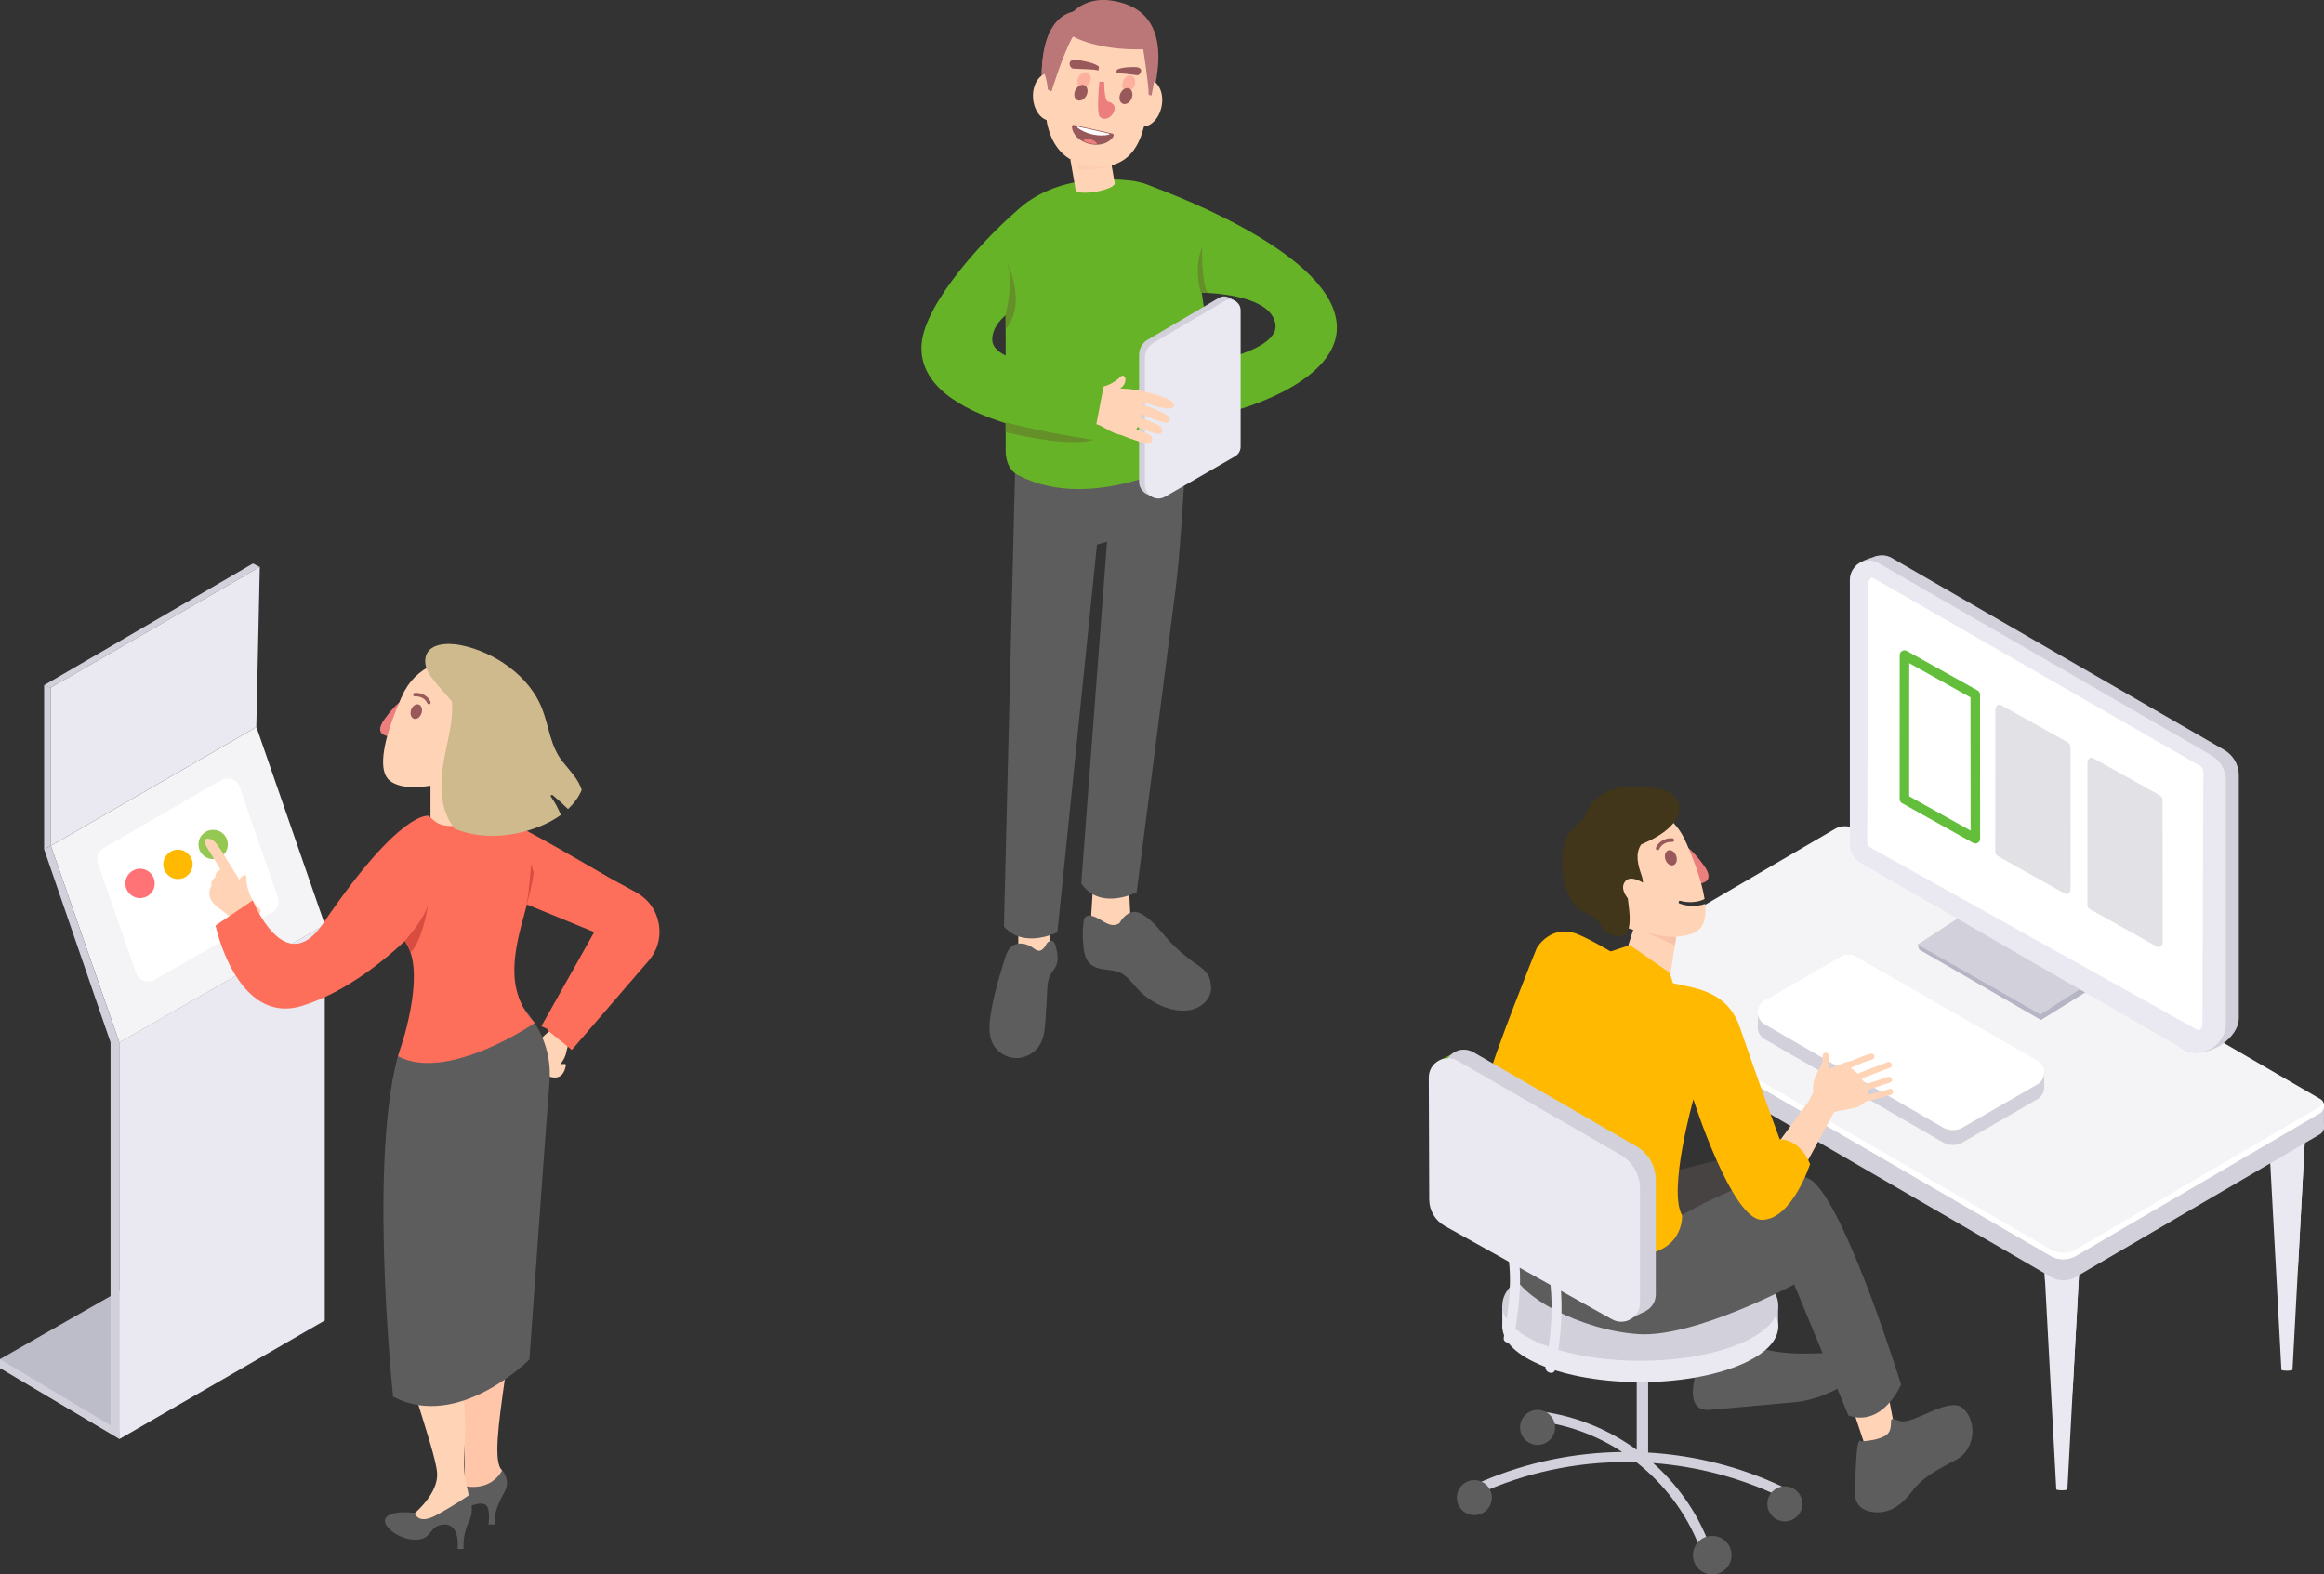 <?xml version="1.0" encoding="UTF-8" standalone="no"?>
<!-- Created with Inkscape (http://www.inkscape.org/) -->

<svg
   xmlns:dc="http://purl.org/dc/elements/1.1/"
   xmlns:cc="http://creativecommons.org/ns#"
   xmlns:rdf="http://www.w3.org/1999/02/22-rdf-syntax-ns#"
   xmlns:svg="http://www.w3.org/2000/svg"
   xmlns="http://www.w3.org/2000/svg"
   xmlns:sodipodi="http://sodipodi.sourceforge.net/DTD/sodipodi-0.dtd"
   xmlns:inkscape="http://www.inkscape.org/namespaces/inkscape"
   width="160.308mm"
   height="108.591mm"
   viewBox="0 0 160.308 108.591"
   version="1.1"
   id="svg8"
   inkscape:version="0.92.4 (unknown)"
   sodipodi:docname="plat-3.svg">
  <rect x="0" y="0" width="160.308" height="108.591" fill="#333333" stroke="none"/>
  <defs
     id="defs2">
    <clipPath
       clipPathUnits="userSpaceOnUse"
       id="clipPath1488">
      <path
         d="m 1441.63,3525.85 h 144.36 v -84.6 h -144.36 z"
         id="path1486"
         inkscape:connector-curvature="0" />
    </clipPath>
    <clipPath
       clipPathUnits="userSpaceOnUse"
       id="clipPath1492">
      <path
         d="m 1532.717,3441.829 -90.153,52.297 c -1.25,0.767 -1.25,2.49 0,3.257 l 47.863,27.968 c 1.154,0.671 2.693,0.671 3.846,0 l 90.922,-52.775 c 1.057,-0.576 1.057,-2.107 0,-2.778 l -47.864,-27.969 c -1.441,-0.766 -3.268,-0.766 -4.614,0"
         id="path1490"
         inkscape:connector-curvature="0" />
    </clipPath>
    <mask
       maskUnits="userSpaceOnUse"
       x="0"
       y="0"
       width="1"
       height="1"
       id="mask1508">
      <g
         id="g1518">
        <g
           clip-path="url(#clipPath1496)"
           id="g1516">
          <g
             id="g1514">
            <g
               id="g1512">
              <path
                 d="M -32768,32767 H 32767 V -32768 H -32768 Z"
                 style="fill:url(#linearGradient1506);stroke:none"
                 id="path1510"
                 inkscape:connector-curvature="0" />
            </g>
          </g>
        </g>
      </g>
    </mask>
    <clipPath
       clipPathUnits="userSpaceOnUse"
       id="clipPath1496">
      <path
         d="M -32768,32767 H 32767 V -32768 H -32768 Z"
         id="path1494"
         inkscape:connector-curvature="0" />
    </clipPath>
    <linearGradient
       x1="0"
       y1="0"
       x2="1"
       y2="0"
       gradientUnits="userSpaceOnUse"
       gradientTransform="matrix(-117.595,-109.109,-109.109,117.595,1560.303,3526.672)"
       spreadMethod="pad"
       id="linearGradient1506">
      <stop
         style="stop-opacity:1;stop-color:#ffffff"
         offset="0"
         id="stop1498" />
      <stop
         style="stop-opacity:1;stop-color:#ffffff"
         offset="0.071"
         id="stop1500" />
      <stop
         style="stop-opacity:0.109;stop-color:#ffffff"
         offset="0.756"
         id="stop1502" />
      <stop
         style="stop-opacity:0.109;stop-color:#ffffff"
         offset="1"
         id="stop1504" />
    </linearGradient>
    <linearGradient
       x1="0"
       y1="0"
       x2="1"
       y2="0"
       gradientUnits="userSpaceOnUse"
       gradientTransform="matrix(-117.595,-109.109,-109.109,117.595,1560.303,3526.672)"
       spreadMethod="pad"
       id="linearGradient1528">
      <stop
         style="stop-opacity:1;stop-color:#bdbdcc"
         offset="0"
         id="stop1520" />
      <stop
         style="stop-opacity:1;stop-color:#bdbdcc"
         offset="0.071"
         id="stop1522" />
      <stop
         style="stop-opacity:1;stop-color:#f5f5f7"
         offset="0.756"
         id="stop1524" />
      <stop
         style="stop-opacity:1;stop-color:#f5f5f7"
         offset="1"
         id="stop1526" />
    </linearGradient>
    <clipPath
       clipPathUnits="userSpaceOnUse"
       id="clipPath1396">
      <path
         d="m 1358.5,3720.85 h 2.53 v -3.13 h -2.53 z"
         id="path1394"
         inkscape:connector-curvature="0" />
    </clipPath>
    <clipPath
       clipPathUnits="userSpaceOnUse"
       id="clipPath1376">
      <path
         d="m 1349.72,3721.48 h 2.59 v -3.08 h -2.59 z"
         id="path1374"
         inkscape:connector-curvature="0" />
    </clipPath>
    <clipPath
       clipPathUnits="userSpaceOnUse"
       id="clipPath1340">
      <path
         d="m 1349.2,3708.06 h 8.35 v -5.68 h -8.35 z"
         id="path1338"
         inkscape:connector-curvature="0" />
    </clipPath>
    <clipPath
       clipPathUnits="userSpaceOnUse"
       id="clipPath1344">
      <path
         d="m 1349.2,3708.06 h 8.35 v -5.68 h -8.35 z"
         id="path1342"
         inkscape:connector-curvature="0" />
    </clipPath>
  </defs>
  <sodipodi:namedview
     id="base"
     pagecolor="#ffffff"
     bordercolor="#666666"
     borderopacity="1.0"
     inkscape:pageopacity="0.0"
     inkscape:pageshadow="2"
     inkscape:zoom="0.35"
     inkscape:cx="301.51517"
     inkscape:cy="202.35473"
     inkscape:document-units="mm"
     inkscape:current-layer="layer1"
     showgrid="false"
     inkscape:window-width="1859"
     inkscape:window-height="1029"
     inkscape:window-x="1981"
     inkscape:window-y="27"
     inkscape:window-maximized="1" />
  <g
     inkscape:label="Layer 1"
     inkscape:groupmode="layer"
     id="layer1"
     transform="translate(103.588,-93.782)">
    <g
       id="g1148"
       transform="matrix(0.353,0,0,-0.353,-95.356,193.021)">
      <path
         d="m 0,0 -23.336,13.855 v 1.709 L 1.563,29.768 Z"
         style="fill:#bdbcc9;fill-opacity:1;fill-rule:nonzero;stroke:none"
         id="path1150"
         inkscape:connector-curvature="0" />
    </g>
    <g
       id="g1152"
       transform="matrix(0.353,0,0,-0.353,-81.186,157.57)">
      <path
         d="m 0,0 v -77.3 l -40.166,-23.19 v 77.51 z"
         style="fill:#eae9f1;fill-opacity:1;fill-rule:nonzero;stroke:none"
         id="path1154"
         inkscape:connector-curvature="0" />
    </g>
    <g
       id="g1156"
       transform="matrix(0.353,0,0,-0.353,-100.079,152.116)">
      <path
         d="M 0,0 13.389,-38.44 53.555,-15.46 40.166,23.19 Z"
         style="fill:#f4f4f6;fill-opacity:1;fill-rule:nonzero;stroke:none"
         id="path1158"
         inkscape:connector-curvature="0" />
    </g>
    <g
       id="g1160"
       transform="matrix(0.353,0,0,-0.353,-85.909,143.935)">
      <path
         d="M 0,0 0.686,31.316 -40.166,7.73 v -30.92 z"
         style="fill:#eae9f1;fill-opacity:1;fill-rule:nonzero;stroke:none"
         id="path1162"
         inkscape:connector-curvature="0" />
    </g>
    <g
       id="g1164"
       transform="matrix(0.353,0,0,-0.353,-96.836,153.326)">
      <path
         d="m 0,0 7.463,-21.427 c 0.514,-1.477 2.243,-2.124 3.6,-1.347 l 22.989,13.152 c 1.042,0.597 1.513,1.851 1.12,2.986 l -7.464,21.547 c -0.514,1.483 -2.251,2.131 -3.61,1.346 L 1.11,2.985 C 0.072,2.386 -0.395,1.133 0,0"
         style="fill:#ffffff;fill-opacity:1;fill-rule:nonzero;stroke:none"
         id="path1166"
         inkscape:connector-curvature="0" />
    </g>
    <g
       id="g1168"
       transform="matrix(0.353,0,0,-0.353,-95.962,192.661)">
      <path
         d="M 0,0 V 76.49 H 1.717 V -1.019 Z"
         style="fill:#d1d0db;fill-opacity:1;fill-rule:nonzero;stroke:none"
         id="path1170"
         inkscape:connector-curvature="0" />
    </g>
    <g
       id="g1172"
       transform="matrix(0.353,0,0,-0.353,-100.079,152.116)">
      <path
         d="M 0,0 13.389,-38.44 H 11.672 L -1.318,-0.695 Z"
         style="fill:#d1d0db;fill-opacity:1;fill-rule:nonzero;stroke:none"
         id="path1174"
         inkscape:connector-curvature="0" />
    </g>
    <g
       id="g1176"
       transform="matrix(0.353,0,0,-0.353,-100.079,141.208)">
      <path
         d="m 0,0 v -30.92 l -1.318,-0.695 V 0.474 Z"
         style="fill:#d1d0db;fill-opacity:1;fill-rule:nonzero;stroke:none"
         id="path1178"
         inkscape:connector-curvature="0" />
    </g>
    <g
       id="g1180"
       transform="matrix(0.353,0,0,-0.353,-85.667,132.888)">
      <path
         d="m 0,0 -40.852,-23.586 -1.318,0.474 40.834,23.794 z"
         style="fill:#d1d0db;fill-opacity:1;fill-rule:nonzero;stroke:none"
         id="path1182"
         inkscape:connector-curvature="0" />
    </g>
    <g
       id="g1184"
       transform="matrix(0.353,0,0,-0.353,-103.588,188.133)">
      <path
         d="M 0,0 V 1.709 L 22.478,-11.715 21.62,-12.836 Z"
         style="fill:#d1d0db;fill-opacity:1;fill-rule:nonzero;stroke:none"
         id="path1186"
         inkscape:connector-curvature="0" />
    </g>
    <g
       id="g1188"
       transform="matrix(0.353,0,0,-0.353,-92.915,154.712)">
      <path
         d="m 0,0 c 0,-1.584 -1.284,-2.869 -2.869,-2.869 -1.584,0 -2.868,1.285 -2.868,2.869 0,1.584 1.284,2.869 2.868,2.869 C -1.284,2.869 0,1.584 0,0"
         style="fill:#ff7377;fill-opacity:1;fill-rule:nonzero;stroke:none"
         id="path1190"
         inkscape:connector-curvature="0" />
    </g>
    <g
       id="g1192"
       transform="matrix(0.353,0,0,-0.353,-88.169,151.309)">
      <path
         d="m 0,0 c 1.12,-1.12 1.12,-2.937 0,-4.057 -1.12,-1.12 -2.937,-1.12 -4.057,0 -1.12,1.12 -1.12,2.937 0,4.057 1.12,1.12 2.937,1.12 4.057,0"
         style="fill:#94c852;fill-opacity:1;fill-rule:nonzero;stroke:none"
         id="path1194"
         inkscape:connector-curvature="0" />
    </g>
    <g
       id="g1196"
       transform="matrix(0.353,0,0,-0.353,-90.299,153.396)">
      <path
         d="m 0,0 c 0,-1.584 -1.284,-2.869 -2.869,-2.869 -1.584,0 -2.868,1.285 -2.868,2.869 0,1.584 1.284,2.869 2.868,2.869 C -1.284,2.869 0,1.584 0,0"
         style="fill:#ffb900;fill-opacity:1;fill-rule:nonzero;stroke:none"
         id="path1198"
         inkscape:connector-curvature="0" />
    </g>
    <g
       id="g1200"
       transform="matrix(0.353,0,0,-0.353,-76.348,144.042)">
      <path
         d="m 0,0 c -0.121,-0.339 -0.257,-0.681 -0.486,-0.96 -0.228,-0.279 -0.566,-0.488 -0.927,-0.482 -0.231,0.005 -0.451,0.096 -0.661,0.193 -0.187,0.087 -0.375,0.184 -0.518,0.332 -0.25,0.259 -0.328,0.647 -0.284,1.003 0.043,0.356 0.195,0.689 0.354,1.011 0.367,0.74 3.561,5.106 4.542,4.339 C 3.023,4.652 0.317,0.89 0,0"
         style="fill:#ec7e7d;fill-opacity:1;fill-rule:nonzero;stroke:none"
         id="path1202"
         inkscape:connector-curvature="0" />
    </g>
    <g
       id="g1204"
       transform="matrix(0.353,0,0,-0.353,-76.168,143.367)">
      <path
         d="m 0,0 c 0,-6.373 5.166,-11.539 11.539,-11.539 6.373,0 11.539,5.166 11.539,11.539 0,6.373 -5.166,11.539 -11.539,11.539 C 5.166,11.539 0,6.373 0,0"
         style="fill:#ffd4b6;fill-opacity:1;fill-rule:nonzero;stroke:none"
         id="path1206"
         inkscape:connector-curvature="0" />
    </g>
    <g
       id="g1208"
       transform="matrix(0.353,0,0,-0.353,-76.682,147.642)">
      <path
         d="m 0,0 c 4.052,-3.06 13.86,0.614 13.86,0.614 0,0 -11.467,16.058 -11.56,15.831 C 2.237,16.298 -0.4,10.742 -1.161,6.005 -1.25,5.44 -1.312,4.888 -1.343,4.359 -1.45,2.46 -1.116,0.845 0,0"
         style="fill:#ffd4b6;fill-opacity:1;fill-rule:nonzero;stroke:none"
         id="path1210"
         inkscape:connector-curvature="0" />
    </g>
    <g
       id="g1212"
       transform="matrix(0.353,0,0,-0.353,-74.515,142.983)">
      <path
         d="M 0,0 C 0.261,0.768 0.019,1.544 -0.541,1.735 -1.101,1.926 -1.767,1.458 -2.028,0.69 -2.29,-0.077 -2.047,-0.854 -1.487,-1.044 -0.927,-1.235 -0.261,-0.767 0,0"
         style="fill:#99595b;fill-opacity:1;fill-rule:nonzero;stroke:none"
         id="path1214"
         inkscape:connector-curvature="0" />
    </g>
    <g
       id="g1216"
       transform="matrix(0.353,0,0,-0.353,-73.891,142.183)">
      <path
         d="M 0,0 C -0.746,1.571 -2.358,1.815 -3.106,1.724 -3.293,1.702 -3.427,1.531 -3.404,1.343 -3.381,1.156 -3.21,1.022 -3.022,1.044 c 0.017,0.002 1.679,0.185 2.403,-1.337 0.035,-0.075 0.094,-0.131 0.163,-0.163 0.09,-0.043 0.197,-0.046 0.294,0 C 0.009,-0.375 0.081,-0.171 0,0"
         style="fill:#99595b;fill-opacity:1;fill-rule:nonzero;stroke:none"
         id="path1218"
         inkscape:connector-curvature="0" />
    </g>
    <g
       id="g1220"
       transform="matrix(0.353,0,0,-0.353,-66.082,167.872)">
      <path
         d="M 0,0 C 0.882,-0.413 2.038,-0.919 3.004,-0.474 3.845,-0.083 4.146,0.864 4.328,1.699 4.36,1.844 4.281,1.997 4.119,2.001 3.798,2.01 3.506,1.987 3.222,1.932 3.919,2.758 4.36,3.738 4.513,4.787 4.755,5.591 5.01,6.547 4.597,7.095 4.411,7.341 4.086,7.443 3.821,7.564 3.232,7.838 2.976,8.117 2.503,8.516 2.382,8.618 2.373,8.739 2.196,8.781 1.556,8.934 0.622,8 0.181,7.615 -0.729,6.826 -1.574,5.837 -2.103,4.746 -3.12,2.642 -1.959,0.915 0,0"
         style="fill:#ffd4b6;fill-opacity:1;fill-rule:nonzero;stroke:none"
         id="path1222"
         inkscape:connector-curvature="0" />
    </g>
    <g
       id="g1224"
       transform="matrix(0.353,0,0,-0.353,-88.998,154.893)">
      <path
         d="M 0,0 C -0.698,-1.005 -0.51,-2.234 0.25,-3.223 0.885,-4.041 1.786,-4.551 2.593,-5.176 3.562,-5.92 4.306,-6.795 4.9,-7.837 4.765,-8.019 4.921,-8.305 5.134,-8.258 5.145,-8.274 5.155,-8.29 5.165,-8.311 c 0.152,-0.302 0.615,-0.062 0.464,0.235 -0.005,0.01 -0.01,0.026 -0.016,0.036 0.677,0.276 1.411,0.339 2.047,0.813 0.739,0.557 1.4,1.338 1.921,2.098 0.042,0.063 0.052,0.125 0.042,0.182 0.036,0.078 0.031,0.172 -0.052,0.256 C 7.769,-2.926 6.795,-0.64 6.785,1.885 6.785,2.093 6.592,2.203 6.405,2.13 5.92,1.942 5.613,1.62 5.483,1.229 L 3.676,4.067 C 2.812,5.416 2.026,6.874 1.057,8.144 0.521,8.852 -0.062,9.331 -0.969,9.253 -1.057,9.248 -1.14,9.159 -1.161,9.076 -1.463,8.123 -0.729,7.316 -0.255,6.535 0.406,5.431 1.073,4.327 1.734,3.223 1.088,3 0.698,2.364 0.75,1.729 0.094,1.359 -0.161,0.646 0,0"
         style="fill:#ffd4b6;fill-opacity:1;fill-rule:nonzero;stroke:none"
         id="path1226"
         inkscape:connector-curvature="0" />
    </g>
    <g
       id="g1228"
       transform="matrix(0.353,0,0,-0.353,-69.083,195.018)">
      <path
         d="m 0,0 c 0,0 2.309,-2.144 0.835,-4.731 -1.391,-2.444 -2.168,-4.634 -1.844,-6.357 h -1.296 c 0,0 0.518,3.33 -0.648,3.913 -1.166,0.583 -3.175,-0.453 -3.175,-0.453 l -1.619,4.406 c 0,0 4.415,-2.108 7.747,3.222"
         style="fill:#5d5d5d;fill-opacity:1;fill-rule:nonzero;stroke:none"
         id="path1230"
         inkscape:connector-curvature="0" />
    </g>
    <g
       id="g1232"
       transform="matrix(0.353,0,0,-0.353,-68.404,177.641)">
      <path
         d="m 0,0 c 0,0 -2.092,-10.366 -3.906,-14.513 -1.814,-4.147 4.406,-6.7 2.981,-16.697 -1.426,-9.997 -2.333,-16.864 -0.648,-18.549 0,0 -1.86,-4.051 -7.341,-3.049 0,0 0.598,24.041 -2.508,32.982 -2.084,6.003 -0.827,17.753 -0.827,17.753 z"
         style="fill:#ffc6aa;fill-opacity:1;fill-rule:nonzero;stroke:none"
         id="path1234"
         inkscape:connector-curvature="0" />
    </g>
    <g
       id="g1236"
       transform="matrix(0.353,0,0,-0.353,-72.022,178.967)">
      <path
         d="m 0,0 c 0,0 -4.6,-14.384 -2.901,-19.567 1.931,-5.89 5.104,-7.885 4.242,-22.676 -0.384,-6.598 0.862,-6.609 0.862,-9.59 0,0 -8.941,-6.997 -12.44,-4.016 0,0 6.609,4.535 6.22,9.459 -0.389,4.924 -8.214,24.88 -8.214,31.877 0,6.997 0.828,16.198 0.828,16.198 z"
         style="fill:#ffd4b6;fill-opacity:1;fill-rule:nonzero;stroke:none"
         id="path1238"
         inkscape:connector-curvature="0" />
    </g>
    <g
       id="g1240"
       transform="matrix(0.353,0,0,-0.353,-71.245,196.909)">
      <path
         d="m 0,0 c 0,0 1.296,-2.592 0,-5.183 -1.296,-2.592 -1.037,-5.313 -1.037,-5.313 h -1.166 c 0,0 0.583,4.871 -2.592,4.768 -3.174,-0.103 -2.138,-2.889 -5.572,-2.954 -3.433,-0.065 -7.114,2.98 -5.76,4.406 1.355,1.425 5.574,0.814 5.574,0.814 0,0 0.51,-2.434 4.204,-0.425 C -2.656,-1.879 0,0 0,0"
         style="fill:#5d5d5d;fill-opacity:1;fill-rule:nonzero;stroke:none"
         id="path1242"
         inkscape:connector-curvature="0" />
    </g>
    <g
       id="g1244"
       transform="matrix(0.353,0,0,-0.353,-68.657,162.236)">
      <path
         d="M 0,0 C 0,0 9.33,-6.22 8.423,-17.493 7.516,-28.767 4.498,-71.7 4.498,-71.7 c 0,0 -13.813,-14.01 -26.641,-7.272 0,0 -5.458,51.501 2.188,70.29 z"
         style="fill:#5d5d5d;fill-opacity:1;fill-rule:nonzero;stroke:none"
         id="path1246"
         inkscape:connector-curvature="0" />
    </g>
    <path
       d="m -73.894,153.078 h 3.205 v -6.053 h -3.205 z"
       style="fill:#ffd4b6;fill-opacity:1;fill-rule:nonzero;stroke:none;stroke-width:0.353"
       id="path1248"
       inkscape:connector-curvature="0" />
    <g
       id="g1250"
       transform="matrix(0.353,0,0,-0.353,-77.403,155.547)">
      <path
         d="m 0,0 c 0.506,-3 1.941,-5.878 4.225,-8.107 0.251,-0.242 0.479,-0.506 0.688,-0.79 0.483,-0.664 0.854,-1.425 1.137,-2.266 2.354,-7.025 -2.464,-20.245 -2.464,-20.245 9.756,-5.168 26.74,6.506 26.74,6.506 -6.158,6.445 -3.878,14.575 -1.862,21.958 0.715,2.61 1.397,5.126 1.657,7.444 0.07,0.58 0.107,1.151 0.112,1.703 0.06,4.574 -2.085,8.168 -9.858,9.821 -0.432,0.093 -0.859,0.172 -1.277,0.242 C 18.541,15.021 17.292,13.735 14.515,13.605 11.45,13.461 10.791,14.538 9.588,15.574 3.432,13.526 0.307,8.785 -0.149,3.775 -0.269,2.521 -0.218,1.254 0,0"
         style="fill:#fd6f5a;fill-opacity:1;fill-rule:nonzero;stroke:none"
         id="path1252"
         inkscape:connector-curvature="0" />
    </g>
    <g
       id="g1254"
       transform="matrix(0.353,0,0,-0.353,-68.59,150.496)">
      <path
         d="m 0,0 c 0,0 3.305,-1.797 8.262,-4.492 2.479,-1.347 5.371,-2.919 8.469,-4.604 1.549,-0.842 3.15,-1.712 4.776,-2.597 0.814,-0.442 1.634,-0.887 2.457,-1.335 0.675,-0.414 1.986,-0.892 3.4,-2.36 2.409,-2.552 3.035,-6.452 1.6,-9.53 -0.323,-0.757 -0.832,-1.5 -1.293,-2.058 -0.299,-0.347 -0.597,-0.693 -0.893,-1.037 -0.593,-0.687 -1.178,-1.367 -1.753,-2.035 -2.303,-2.671 -4.451,-5.165 -6.293,-7.303 -3.684,-4.275 -6.139,-7.125 -6.139,-7.125 l -4.832,3.91 c 0,0 2.276,2.996 5.69,7.489 1.707,2.247 3.698,4.869 5.831,7.677 0.534,0.702 1.076,1.416 1.625,2.139 0.275,0.361 0.551,0.724 0.828,1.09 0.099,0.167 0.11,0.194 0.134,0.298 0.11,0.321 -0.084,0.734 -0.303,0.886 C 8.585,-14.81 -4.396,-8.632 -4.396,-8.632 Z"
         style="fill:#fd6f5a;fill-opacity:1;fill-rule:nonzero;stroke:none"
         id="path1256"
         inkscape:connector-curvature="0" />
    </g>
    <g
       id="g1258"
       transform="matrix(0.353,0,0,-0.353,-61.739,154.221)">
      <path
         d="M 0,0 C 0,0 -17.688,10.492 -20.859,11.38 L -25.371,-1.501 3.299,-13.254 Z"
         style="fill:#fd6f5a;fill-opacity:1;fill-rule:nonzero;stroke:none"
         id="path1260"
         inkscape:connector-curvature="0" />
    </g>
    <g
       id="g1262"
       transform="matrix(0.353,0,0,-0.353,-66.778,153.959)">
      <path
         d="m 0,0 c -0.26,-2.317 -0.943,-4.834 -1.658,-7.443 0.859,3.218 1.152,9.189 1.152,9.189 z"
         style="fill:#d84d3f;fill-opacity:1;fill-rule:nonzero;stroke:none"
         id="path1264"
         inkscape:connector-curvature="0" />
    </g>
    <g
       id="g1266"
       transform="matrix(0.353,0,0,-0.353,-73.731,140.623)">
      <path
         d="m 0,0 c -0.882,1.12 -1.625,2.427 -1.478,3.899 0.331,3.243 4.482,3.222 6.88,2.753 6.626,-1.307 13.503,-6.039 15.976,-12.488 1.318,-3.44 1.589,-7.274 3.955,-10.246 1.457,-1.834 3.101,-3.432 3.759,-5.568 -0.61,-1.443 -1.542,-2.684 -2.678,-3.744 -0.946,0.951 -1.944,1.848 -2.978,2.709 -0.189,0.157 -0.529,-0.055 -0.364,-0.283 0.808,-1.107 1.412,-2.319 1.95,-3.565 -2.353,-1.702 -5.246,-2.812 -7.947,-3.445 -3.301,-0.774 -6.729,-0.915 -10.043,-0.133 -0.942,0.223 -1.857,0.518 -2.752,0.863 -1.158,1.455 -1.936,3.208 -2.304,5.11 -0.749,3.879 0.043,7.825 0.859,11.626 0.566,2.649 1.098,5.46 0.888,8.162 C 2.473,-2.911 1.176,-1.5 0,0"
         style="fill:#ceba8c;fill-opacity:1;fill-rule:nonzero;stroke:none"
         id="path1268"
         inkscape:connector-curvature="0" />
    </g>
    <g
       id="g1270"
       transform="matrix(0.353,0,0,-0.353,-74.021,150.052)">
      <path
         d="m 0,0 c 0,0 -5.361,1.452 -20.651,-21.068 -7.48,-11.016 -13.73,4.547 -13.73,4.547 l -7.265,-4.907 c 0,0 4.147,-19.696 16.975,-15.679 12.829,4.017 23.353,16.048 23.353,16.048 z"
         style="fill:#fd6f5a;fill-opacity:1;fill-rule:nonzero;stroke:none"
         id="path1272"
         inkscape:connector-curvature="0" />
    </g>
    <g
       id="g1274"
       transform="matrix(0.353,0,0,-0.353,-74.022,155.923)">
      <path
         d="M 0,0 C -0.014,-0.088 -0.037,-0.279 -0.079,-0.553 -0.037,-0.362 -0.009,-0.177 0,0"
         style="fill:#d84d3f;fill-opacity:1;fill-rule:nonzero;stroke:none"
         id="path1276"
         inkscape:connector-curvature="0" />
    </g>
    <g
       id="g1278"
       transform="matrix(0.353,0,0,-0.353,-75.67,158.685)">
      <path
         d="M 0,0 C 0.483,-0.664 0.854,-1.425 1.138,-2.266 3.329,0.061 4.314,5.47 4.592,7.276 3.97,4.439 0.176,0.2 0,0"
         style="fill:#d84d3f;fill-opacity:1;fill-rule:nonzero;stroke:none"
         id="path1280"
         inkscape:connector-curvature="0" />
    </g>
    <g
       id="g1282"
       transform="matrix(0.353,0,0,-0.353,-24.792,106.407)">
      <path
         d="m 0,0 9.657,-21.385 c 0,0 0.692,0.02 1.795,-0.015 0.386,-0.01 0.817,-0.03 1.289,-0.06 4.573,-0.266 12.686,-1.425 13.287,-6.223 0.331,-2.672 -3.5,-5.039 -10.078,-6.719 l 2.522,-9.933 c 0,0 24.208,6.438 18.748,20.012 C 31.805,-10.855 0.491,-0.166 0,0"
         style="fill:#66b328;fill-opacity:1;fill-rule:nonzero;stroke:none"
         id="path1284"
         inkscape:connector-curvature="0" />
    </g>
    <g
       id="g1286"
       transform="matrix(0.353,0,0,-0.353,-25.694,155.365)">
      <path
         d="m 0,0 0.373,-7.716 -7.929,1.399 0.56,8.769 z"
         style="fill:#ffd4b6;fill-opacity:1;fill-rule:nonzero;stroke:none"
         id="path1288"
         inkscape:connector-curvature="0" />
    </g>
    <g
       id="g1290"
       transform="matrix(0.353,0,0,-0.353,-31.173,157.873)">
      <path
         d="m 0,0 v -6.263 l -6.157,1.086 V 3.38 Z"
         style="fill:#ffd4b6;fill-opacity:1;fill-rule:nonzero;stroke:none"
         id="path1292"
         inkscape:connector-curvature="0" />
    </g>
    <g
       id="g1294"
       transform="matrix(0.353,0,0,-0.353,-21.495,119.026)">
      <path
         d="m 0,0 c 0,0 -1.306,-31.344 -2.799,-43.285 -1.492,-11.94 -7.649,-59.542 -7.649,-59.542 0,0 -7.09,-3.705 -10.821,1.705 l 5.037,66.793 -1.962,-0.56 -7.739,-75.748 c 0,0 -6.531,-3.358 -10.449,1.119 l 2.612,106.533 c 0,0 10.075,-11.754 33.77,2.985"
         style="fill:#5d5d5d;fill-opacity:1;fill-rule:nonzero;stroke:none"
         id="path1296"
         inkscape:connector-curvature="0" />
    </g>
    <g
       id="g1298"
       transform="matrix(0.353,0,0,-0.353,-34.22,109.311)">
      <path
         d="m 0,0 v -6.689 -37.34 c 0,-3.871 2.492,-4.839 2.492,-4.839 14.621,-7.641 33.69,3.345 33.69,3.345 5.425,3.259 3.961,20.101 2.251,31.594 -0.932,6.267 -1.94,10.946 -1.94,10.946 L 36.147,-1.61 C 34.723,4.016 29.934,8.178 24.158,8.74 5.445,10.565 0,0 0,0"
         style="fill:#66b328;fill-opacity:1;fill-rule:nonzero;stroke:none"
         id="path1300"
         inkscape:connector-curvature="0" />
    </g>
    <g
       id="g1302"
       transform="matrix(0.353,0,0,-0.353,-28.841,159.145)">
      <path
         d="m 0,0 c 0.156,-1.454 0.526,-2.853 1.89,-3.615 1.379,-0.772 3.059,-0.617 4.543,-1.023 2.071,-0.562 3.064,-2.377 4.488,-3.806 2.402,-2.407 6.107,-4.232 9.582,-3.79 2.612,0.33 5.014,2.637 4.287,5.315 0.01,1.454 -1.254,2.677 -2.427,3.484 -2.372,1.62 -4.397,3.33 -6.288,5.501 C 14.646,3.71 13.077,5.771 11.051,6.724 9.246,7.571 7.827,6.223 6.975,4.753 6.94,4.748 6.91,4.739 6.874,4.718 5.094,3.72 3.64,5.521 2.076,6.067 1.399,6.303 0.491,6.473 0.12,5.691 -0.02,5.4 -0.03,5.019 -0.02,4.658 -0.281,3.124 -0.17,1.549 0,0"
         style="fill:#5d5d5d;fill-opacity:1;fill-rule:nonzero;stroke:none"
         id="path1304"
         inkscape:connector-curvature="0" />
    </g>
    <g
       id="g1306"
       transform="matrix(0.353,0,0,-0.353,-35.207,165.531)">
      <path
         d="m 0,0 c 0.612,-1.795 2.256,-3.114 4.117,-3.415 1.75,-0.285 3.57,0.432 4.753,1.725 1.429,1.56 1.584,3.666 1.71,5.676 0.095,1.46 0.185,2.919 0.276,4.373 0.095,1.439 -0.015,3.184 0.717,4.472 0.506,0.893 1.173,1.484 1.338,2.553 0.156,1.053 -0.11,2.13 -0.365,3.143 -0.011,0.03 -0.026,0.056 -0.041,0.076 -0.195,0.691 -0.581,1.103 -1.344,0.636 C 10.74,18.979 10.72,18.597 10.45,18.247 9.306,16.777 8.679,17.81 7.662,18.367 6.94,18.763 6.077,18.994 5.255,18.878 3.094,18.577 2.728,16.161 2.186,14.431 1.389,11.879 0.642,9.301 0.155,6.669 -0.231,4.553 -0.717,2.101 0,0"
         style="fill:#5d5d5d;fill-opacity:1;fill-rule:nonzero;stroke:none"
         id="path1308"
         inkscape:connector-curvature="0" />
    </g>
    <g
       id="g1310"
       transform="matrix(0.353,0,0,-0.353,-26.755,98.851)">
      <path
         d="m 0,0 c -0.055,0.181 -0.109,0.362 -0.164,0.542 -0.014,0.05 -0.029,0.102 -0.015,0.151 0.014,0.049 0.055,0.085 0.094,0.118 0.702,0.578 1.584,0.884 2.45,1.164 C 2.943,2.162 4.127,2.627 4.721,2.294 5.188,2.032 5.039,1.111 4.508,0.95 4.167,0.847 -0.085,0.28 0,0"
         style="fill:#99595b;fill-opacity:1;fill-rule:nonzero;stroke:none"
         id="path1312"
         inkscape:connector-curvature="0" />
    </g>
    <g
       id="g1314"
       transform="matrix(0.353,0,0,-0.353,-28.06,98.726)">
      <path
         d="M 0,0 C 0.067,0.207 0.134,0.414 0.2,0.62 0.219,0.677 0.237,0.736 0.224,0.795 0.211,0.853 0.169,0.897 0.128,0.937 -0.595,1.657 -1.525,2.072 -2.438,2.455 -3.047,2.71 -4.293,3.33 -4.944,2.982 -5.455,2.708 -5.34,1.627 -4.779,1.405 -4.418,1.262 0.104,0.32 0,0"
         style="fill:#99595b;fill-opacity:1;fill-rule:nonzero;stroke:none"
         id="path1316"
         inkscape:connector-curvature="0" />
    </g>
    <g
       id="g1318"
       transform="matrix(0.353,0,0,-0.353,-31.623,100.972)">
      <path
         d="m 0,0 c 0,0 -2.418,16.242 5.897,18.121 0,0 2.536,2.852 7.342,2.149 4.805,-0.702 11.806,-3.583 8.316,-17.961 z"
         style="fill:#bb7678;fill-opacity:1;fill-rule:nonzero;stroke:none"
         id="path1320"
         inkscape:connector-curvature="0" />
    </g>
    <g
       id="g1322"
       transform="matrix(0.353,0,0,-0.353,-31.515,100.77)">
      <path
         d="M 0,0 C 0,0 -1.321,8.882 1.353,14.269 -1.725,8.966 -0.305,-0.571 -0.305,-0.571 L 21.25,1.737 c 0.046,0.189 0.082,0.368 0.124,0.553 z"
         style="fill:#bb7678;fill-opacity:1;fill-rule:nonzero;stroke:none"
         id="path1324"
         inkscape:connector-curvature="0" />
    </g>
    <g
       id="g1326"
       transform="matrix(0.353,0,0,-0.353,-24.393,99.267)">
      <path
         d="M 0,0 C 0.104,-0.006 0.207,-0.018 0.311,-0.038 2.085,-0.38 3.131,-2.697 2.646,-5.212 2.161,-7.728 0.33,-9.49 -1.445,-9.148 c -0.103,0.019 -0.204,0.047 -0.302,0.08 z"
         style="fill:#ffd4b6;fill-opacity:1;fill-rule:nonzero;stroke:none"
         id="path1328"
         inkscape:connector-curvature="0" />
    </g>
    <g
       id="g1330"
       transform="matrix(0.353,0,0,-0.353,-29.755,104.79)">
      <path
         d="m 0,0 1.037,-5.945 c 0.095,-0.547 1.882,-0.693 3.99,-0.325 2.108,0.368 3.74,1.109 3.645,1.657 L 7.635,1.332 Z"
         style="fill:#ffd4b6;fill-opacity:1;fill-rule:nonzero;stroke:none"
         id="path1332"
         inkscape:connector-curvature="0" />
    </g>
    <g
       transform="matrix(0.353,0,0,-0.353,-505.722,1412.441)"
       id="g1334">
      <g
         id="g1336" />
      <g
         id="g1360">
        <g
           clip-path="url(#clipPath1340)"
           id="g1358"
           style="opacity:0.45">
          <g
             id="g1356">
            <g
               id="g1346" />
            <g
               id="g1354">
              <g
                 clip-path="url(#clipPath1344)"
                 id="g1352"
                 style="opacity:0.45">
                <g
                   transform="translate(1354.045,3702.651)"
                   id="g1350">
                  <path
                     d="M 0,0 C 1.389,0.28 2.547,0.712 3.509,1.263 L 2.787,5.407 -4.848,4.075 -4.109,-0.163 C -2.883,-0.341 -1.521,-0.307 0,0"
                     style="fill:#f2b392;fill-opacity:1;fill-rule:nonzero;stroke:none"
                     id="path1348"
                     inkscape:connector-curvature="0" />
                </g>
              </g>
            </g>
          </g>
        </g>
      </g>
    </g>
    <g
       id="g1362"
       transform="matrix(0.353,0,0,-0.353,-31.169,98.835)">
      <path
         d="m 0,0 c -0.104,0.007 -0.208,0.009 -0.313,0.002 -1.804,-0.114 -3.135,-2.279 -2.973,-4.836 0.161,-2.557 1.754,-4.538 3.558,-4.424 0.105,0.007 0.208,0.021 0.31,0.041 z"
         style="fill:#ffd4b6;fill-opacity:1;fill-rule:nonzero;stroke:none"
         id="path1364"
         inkscape:connector-curvature="0" />
    </g>
    <g
       id="g1366"
       transform="matrix(0.353,0,0,-0.353,-31.473,98.948)">
      <path
         d="M 0,0 C 0.718,11.014 5.533,11.978 11.13,11.392 16.726,10.805 21.036,9.7 20.266,-2.123 19.869,-8.219 19.355,-18.904 9.222,-17.842 -0.911,-16.781 -0.397,-6.095 0,0"
         style="fill:#ffd4b6;fill-opacity:1;fill-rule:nonzero;stroke:none"
         id="path1368"
         inkscape:connector-curvature="0" />
    </g>
    <g
       transform="matrix(0.353,0,0,-0.353,-505.722,1412.441)"
       id="g1370">
      <g
         id="g1372" />
      <g
         id="g1384">
        <g
           clip-path="url(#clipPath1376)"
           id="g1382"
           style="opacity:0.45">
          <g
             transform="translate(1352.086,3719.396)"
             id="g1380">
            <path
               d="m 0,0 c -0.403,-0.794 -1.21,-1.194 -1.801,-0.894 -0.592,0.3 -0.744,1.188 -0.341,1.982 0.404,0.794 1.21,1.194 1.802,0.894 C 0.251,1.681 0.403,0.794 0,0"
               style="fill:#fd8681;fill-opacity:1;fill-rule:nonzero;stroke:none"
               id="path1378"
               inkscape:connector-curvature="0" />
          </g>
        </g>
      </g>
    </g>
    <g
       id="g1386"
       transform="matrix(0.353,0,0,-0.353,-28.647,100.369)">
      <path
         d="m 0,0 c -0.403,-0.794 -1.21,-1.194 -1.802,-0.894 -0.591,0.3 -0.743,1.188 -0.34,1.982 0.404,0.794 1.21,1.194 1.801,0.894 C 0.251,1.682 0.403,0.794 0,0"
         style="fill:#99595b;fill-opacity:1;fill-rule:nonzero;stroke:none"
         id="path1388"
         inkscape:connector-curvature="0" />
    </g>
    <g
       transform="matrix(0.353,0,0,-0.353,-505.722,1412.441)"
       id="g1390">
      <g
         id="g1392" />
      <g
         id="g1404">
        <g
           clip-path="url(#clipPath1396)"
           id="g1402"
           style="opacity:0.45">
          <g
             transform="translate(1360.879,3718.836)"
             id="g1400">
            <path
               d="m 0,0 c -0.334,-0.826 -1.103,-1.294 -1.718,-1.045 -0.615,0.249 -0.843,1.12 -0.509,1.946 0.334,0.826 1.103,1.293 1.718,1.045 C 0.106,1.697 0.334,0.826 0,0"
               style="fill:#fd8681;fill-opacity:1;fill-rule:nonzero;stroke:none"
               id="path1398"
               inkscape:connector-curvature="0" />
          </g>
        </g>
      </g>
    </g>
    <g
       id="g1406"
       transform="matrix(0.353,0,0,-0.353,-25.528,100.57)">
      <path
         d="m 0,0 c -0.334,-0.826 -1.103,-1.294 -1.718,-1.045 -0.615,0.249 -0.843,1.12 -0.509,1.946 0.334,0.825 1.103,1.293 1.718,1.045 C 0.106,1.697 0.334,0.826 0,0"
         style="fill:#99595b;fill-opacity:1;fill-rule:nonzero;stroke:none"
         id="path1408"
         inkscape:connector-curvature="0" />
    </g>
    <g
       id="g1410"
       transform="matrix(0.353,0,0,-0.353,-27.154,100.792)">
      <path
         d="m 0,0 c -0.614,0.145 -0.77,2.639 -0.756,3.863 l -0.942,0.06 C -1.86,2.486 -2.204,-2.33 -1.641,-2.923 0.017,-4.667 3.023,-0.713 0,0"
         style="fill:#ec7e7d;fill-opacity:1;fill-rule:nonzero;stroke:none"
         id="path1412"
         inkscape:connector-curvature="0" />
    </g>
    <g
       id="g1414"
       transform="matrix(0.353,0,0,-0.353,-31.661,98.447)">
      <path
         d="M 0,0 C 0,0 0.961,-2.757 0.984,-4.285 L 1.705,-4.66 c 0,0 2.331,7.602 4.211,10.752 0,0 4.607,-2.764 13.716,-2.51 0,0 1.057,-6.582 1.078,-8.9 l 0.55,-0.125 0.653,3.488 c 0,0 0.435,6.065 -0.745,8.166 -1.179,2.101 -9.749,4.749 -9.749,4.749 l -5.413,0.004 c 0,0 -3.787,-1.871 -3.681,-3.852 C 2.331,7.002 0.357,2.718 0.357,2.718 Z"
         style="fill:#bb7678;fill-opacity:1;fill-rule:nonzero;stroke:none"
         id="path1416"
         inkscape:connector-curvature="0" />
    </g>
    <g
       id="g1418"
       transform="matrix(0.353,0,0,-0.353,-27.817,98.664)">
      <path
         d="M 0,0 C 0.028,0.212 0.055,0.423 0.083,0.635 0.091,0.692 0.098,0.754 0.074,0.807 0.051,0.86 0.001,0.895 -0.046,0.926 -0.892,1.479 -1.884,1.698 -2.854,1.89 -3.502,2.018 -4.844,2.374 -5.421,1.914 -5.875,1.552 -5.561,0.535 -4.968,0.43 -4.586,0.362 0.043,0.328 0,0"
         style="fill:#99595b;fill-opacity:1;fill-rule:nonzero;stroke:none"
         id="path1420"
         inkscape:connector-curvature="0" />
    </g>
    <g
       id="g1422"
       transform="matrix(0.353,0,0,-0.353,-26.577,98.857)">
      <path
         d="M 0,0 C 0.014,0.189 0.027,0.379 0.041,0.568 0.045,0.619 0.049,0.674 0.078,0.717 0.106,0.76 0.152,0.784 0.195,0.804 0.975,1.169 1.816,1.221 2.635,1.253 3.181,1.274 4.329,1.396 4.718,0.912 5.024,0.532 4.596,-0.315 4.098,-0.323 3.777,-0.329 0.021,0.293 0,0"
         style="fill:#99595b;fill-opacity:1;fill-rule:nonzero;stroke:none"
         id="path1424"
         inkscape:connector-curvature="0" />
    </g>
    <g
       id="g1426"
       transform="matrix(0.353,0,0,-0.353,-24.103,128.053)">
      <path
         d="m 0,0 -1.361,0.747 0.439,1.03 z"
         style="fill:#d1d0db;fill-opacity:1;fill-rule:nonzero;stroke:none"
         id="path1428"
         inkscape:connector-curvature="0" />
    </g>
    <g
       id="g1430"
       transform="matrix(0.353,0,0,-0.353,-18.861,114.285)">
      <path
         d="M 0,0 1.523,-0.832 0.762,-1.523 Z"
         style="fill:#d1d0db;fill-opacity:1;fill-rule:nonzero;stroke:none"
         id="path1432"
         inkscape:connector-curvature="0" />
    </g>
    <g
       id="g1434"
       transform="matrix(0.353,0,0,-0.353,-18.411,114.975)">
      <path
         d="m 0,0 v -26.647 c 0,-0.764 -0.403,-1.469 -1.056,-1.845 l -13.716,-7.914 c -1.756,-1.013 -3.933,0.279 -3.933,2.334 v 24.779 c 0,1.219 0.639,2.345 1.675,2.954 L -3.124,1.837 C -1.735,2.653 0,1.633 0,0"
         style="fill:#d1d0db;fill-opacity:1;fill-rule:nonzero;stroke:none"
         id="path1436"
         inkscape:connector-curvature="0" />
    </g>
    <g
       id="g1438"
       transform="matrix(0.353,0,0,-0.353,-18.01,115.191)">
      <path
         d="m 0,0 v -26.647 c 0,-0.764 -0.403,-1.469 -1.056,-1.845 l -13.716,-7.914 c -1.756,-1.013 -3.933,0.279 -3.933,2.334 v 24.779 c 0,1.219 0.639,2.345 1.675,2.954 L -3.124,1.837 C -1.735,2.653 0,1.633 0,0"
         style="fill:#eae9f1;fill-opacity:1;fill-rule:nonzero;stroke:none"
         id="path1440"
         inkscape:connector-curvature="0" />
    </g>
    <g
       id="g1442"
       transform="matrix(0.353,0,0,-0.353,-29.033,122.622)">
      <path
         d="m 0,0 c 0.309,-0.432 0.751,-0.614 1.26,-0.728 1.118,-0.25 2.023,-0.413 3.047,-0.982 1.1,-0.614 2.205,-1.328 3.447,-1.541 0.518,-0.21 1.041,-0.419 1.568,-0.61 0.801,-0.291 1.606,-0.564 2.42,-0.818 0.468,-0.146 1.114,-0.46 1.632,-0.323 0.673,0.173 0.769,0.928 0.382,1.432 -0.345,0.455 -1.055,0.637 -1.546,0.837 -0.459,0.186 -0.923,0.373 -1.382,0.559 0.109,0.146 0.209,0.296 0.291,0.464 1.209,-0.487 2.46,-1.069 3.697,-1.332 0.455,-0.1 0.928,-0.046 1.082,0.459 0.246,0.8 -0.705,1.21 -1.255,1.473 -0.978,0.469 -1.969,0.896 -2.992,1.237 0.045,0.232 0.086,0.46 0.127,0.692 1.283,-0.573 2.592,-1.087 3.938,-1.487 0.478,-0.141 1.456,-0.469 1.656,0.291 0.222,0.846 -1.36,1.387 -1.842,1.632 -1.073,0.541 -2.183,0.987 -3.32,1.364 0.041,0.182 0.073,0.369 0.091,0.551 1.56,-0.614 3.324,-1.246 4.957,-1.31 0.814,-0.032 1.21,0.605 0.641,1.278 -0.4,0.477 -1.123,0.686 -1.678,0.905 -1.023,0.405 -2.069,0.737 -3.133,1.005 -0.951,0.241 -1.915,0.423 -2.883,0.55 -0.2,0.041 -0.41,0.068 -0.61,0.086 C 9.436,5.698 9.281,5.703 9.122,5.716 8.64,5.757 8.154,5.793 7.663,5.812 8.067,6.066 8.413,6.389 8.595,6.858 8.731,7.212 8.818,7.922 8.445,8.195 7.999,8.518 7.649,7.967 7.367,7.726 6.403,6.903 4.893,6.112 3.62,6.066 2.11,6.012 0.978,5.948 0.214,4.438 -0.355,3.315 -0.809,1.114 0,0"
         style="fill:#ffd4b6;fill-opacity:1;fill-rule:nonzero;stroke:none"
         id="path1444"
         inkscape:connector-curvature="0" />
    </g>
    <g
       id="g1446"
       transform="matrix(0.353,0,0,-0.353,-31.532,109.607)">
      <path
         d="M 0,0 C -2.271,3.638 -0.472,7.723 -4.119,4.762 -11.117,-0.918 -23.471,-14.29 -24.04,-22.437 -25.168,-38.563 9.515,-41.139 9.515,-41.139 l 2.565,13.323 c 0,0 -22.314,0.297 -22.314,6.267 0,2.057 1.269,3.635 2.808,4.972 C -0.585,-10.635 1.94,-5.161 0,0"
         style="fill:#66b328;fill-opacity:1;fill-rule:nonzero;stroke:none"
         id="path1448"
         inkscape:connector-curvature="0" />
    </g>
    <g
       id="g1450"
       transform="matrix(0.353,0,0,-0.353,-34.22,122.914)">
      <path
         d="M 0,0 V -1.91 C 4.242,-2.913 12.931,-4.678 17.138,-3.42 17.138,-3.42 7.436,-1.981 0,0"
         style="fill:#648f29;fill-opacity:1;fill-rule:nonzero;stroke:none"
         id="path1452"
         inkscape:connector-curvature="0" />
    </g>
    <g
       id="g1454"
       transform="matrix(0.353,0,0,-0.353,-20.752,113.956)">
      <path
         d="M 0,0 C 0.386,-0.01 0.817,-0.03 1.289,-0.06 0.03,2.407 0.256,8.945 0.256,8.945 -1.213,5.185 -0.451,1.539 0,0"
         style="fill:#648f29;fill-opacity:1;fill-rule:nonzero;stroke:none"
         id="path1456"
         inkscape:connector-curvature="0" />
    </g>
    <g
       id="g1458"
       transform="matrix(0.353,0,0,-0.353,-34.211,111.69)">
      <path
         d="M 0,0 C 0.06,-0.1 0.11,-0.211 0.155,-0.321 0.085,-0.171 0.035,-0.06 0,0"
         style="fill:#648f29;fill-opacity:1;fill-rule:nonzero;stroke:none"
         id="path1460"
         inkscape:connector-curvature="0" />
    </g>
    <g
       id="g1462"
       transform="matrix(0.353,0,0,-0.353,-34.22,115.481)">
      <path
         d="M 0,0 V -2.818 C 3.821,1.6 1.058,8.514 0.216,10.344 1.635,6.965 0.241,0.973 0,0"
         style="fill:#648f29;fill-opacity:1;fill-rule:nonzero;stroke:none"
         id="path1464"
         inkscape:connector-curvature="0" />
    </g>
    <g
       id="g1466"
       transform="matrix(0.353,0,0,-0.353,-26.855,102.997)">
      <path
         d="m 0,0 c 0.219,-0.049 0.322,-0.293 0.217,-0.491 -0.703,-1.321 -2.611,-2.004 -4.617,-1.553 -2.019,0.455 -3.455,1.906 -3.508,3.41 -0.007,0.212 0.199,0.369 0.407,0.322 z"
         style="fill:#99595b;fill-opacity:1;fill-rule:nonzero;stroke:none"
         id="path1468"
         inkscape:connector-curvature="0" />
    </g>
    <g
       id="g1470"
       transform="matrix(0.353,0,0,-0.353,-28.234,103.056)">
      <path
         d="m 0,0 c -1.131,0.255 -2.131,0.724 -2.926,1.323 -0.087,0.065 -0.019,0.243 0.083,0.22 L 3.23,0.177 C 3.333,0.153 3.318,-0.037 3.211,-0.059 2.236,-0.259 1.132,-0.255 0,0"
         style="fill:#ffffff;fill-opacity:1;fill-rule:nonzero;stroke:none"
         id="path1472"
         inkscape:connector-curvature="0" />
    </g>
    <g
       id="g1474"
       transform="matrix(0.353,0,0,-0.353,-28.36,103.397)">
      <path
         d="m 0,0 c 0.479,-0.108 0.884,-0.359 1.174,-0.691 0.079,-0.09 0.016,-0.23 -0.104,-0.229 -0.382,0.004 -0.776,0.048 -1.174,0.138 -0.438,0.098 -0.846,0.245 -1.221,0.428 -0.105,0.051 -0.103,0.205 0.005,0.249 C -0.924,0.058 -0.464,0.104 0,0"
         style="fill:#ec7e7d;fill-opacity:1;fill-rule:nonzero;stroke:none"
         id="path1476"
         inkscape:connector-curvature="0" />
    </g>
    <g
       id="g1478"
       transform="matrix(0.353,0,0,-0.353,-62.449,157.801)">
      <path
         d="m 0,0 -10.755,-19.154 5.056,-2.298 13.031,17.631 z"
         style="fill:#fd6f5a;fill-opacity:1;fill-rule:nonzero;stroke:none"
         id="path1480"
         inkscape:connector-curvature="0" />
    </g>
    <g
       transform="matrix(0.353,0,0,-0.353,-505.722,1412.441)"
       id="g1482">
      <g
         id="g1484" />
      <g
         id="g1546">
        <g
           clip-path="url(#clipPath1488)"
           id="g1544"
           style="opacity:0.46">
          <g
             id="g1542">
            <g
               clip-path="url(#clipPath1492)"
               id="g1540">
              <g
                 id="g1538">
                <g
                   id="g1530" />
                <g
                   mask="url(#mask1508)"
                   id="g1536">
                  <g
                     id="g1534">
                    <path
                       d="m 1532.717,3441.829 -90.153,52.297 c -1.25,0.767 -1.25,2.49 0,3.257 l 47.863,27.968 c 1.154,0.671 2.693,0.671 3.846,0 l 90.922,-52.775 c 1.057,-0.576 1.057,-2.107 0,-2.778 l -47.864,-27.969 c -1.441,-0.766 -3.268,-0.766 -4.614,0"
                       style="fill:url(#linearGradient1528);stroke:none"
                       id="path1532"
                       inkscape:connector-curvature="0" />
                  </g>
                </g>
              </g>
            </g>
          </g>
        </g>
      </g>
    </g>
    <g
       id="g1548"
       transform="matrix(0.353,0,0,-0.353,56.717,170.11)">
      <path
         d="m 0,0 v -4.119 l -2.882,1.224 -0.315,1.625 z"
         style="fill:#d1d0db;fill-opacity:1;fill-rule:nonzero;stroke:none"
         id="path1550"
         inkscape:connector-curvature="0" />
    </g>
    <g
       id="g1552"
       transform="matrix(0.353,0,0,-0.353,40.006,178.16)">
      <path
         d="m 0,0 -0.352,-6.648 -1.445,-26.663 v -0.047 l -0.998,-18.594 c 0,-0.117 -0.482,-0.2 -1.081,-0.2 -0.599,0 -1.092,0.083 -1.092,0.2 L -7.141,-11.617 -7.353,-7.74 -7.764,0 -3.876,-0.599 Z"
         style="fill:#eae9f1;fill-opacity:1;fill-rule:nonzero;stroke:none"
         id="path1554"
         inkscape:connector-curvature="0" />
    </g>
    <g
       id="g1556"
       transform="matrix(0.353,0,0,-0.353,39.882,180.505)">
      <path
         d="m 0,0 -1.445,-26.663 c -0.223,4.616 -0.658,12.509 -1.116,15.692 -0.434,3.125 -2.76,5.075 -4.228,6.002 L -7,-1.092 -3.911,0.869 Z"
         style="fill:#eae9f1;fill-opacity:1;fill-rule:nonzero;stroke:none"
         id="path1558"
         inkscape:connector-curvature="0" />
    </g>
    <g
       id="g1560"
       transform="matrix(0.353,0,0,-0.353,55.534,169.912)">
      <path
         d="m 0,0 -0.352,-6.648 -1.445,-26.663 v -0.047 l -0.998,-18.594 c 0,-0.117 -0.482,-0.2 -1.081,-0.2 -0.599,0 -1.093,0.083 -1.093,0.2 L -7.141,-11.617 -7.353,-7.74 -7.764,0 -3.876,-0.599 Z"
         style="fill:#eae9f1;fill-opacity:1;fill-rule:nonzero;stroke:none"
         id="path1562"
         inkscape:connector-curvature="0" />
    </g>
    <g
       id="g1564"
       transform="matrix(0.353,0,0,-0.353,55.41,172.257)">
      <path
         d="m 0,0 -1.445,-26.663 c -0.223,4.616 -0.658,12.509 -1.116,15.692 -0.434,3.125 -2.76,5.075 -4.228,6.002 L -7,-1.092 -3.911,0.869 Z"
         style="fill:#eae9f1;fill-opacity:1;fill-rule:nonzero;stroke:none"
         id="path1566"
         inkscape:connector-curvature="0" />
    </g>
    <g
       id="g1568"
       transform="matrix(0.353,0,0,-0.353,37.927,181.881)">
      <path
         d="m 0,0 -90.154,52.297 c -1.249,0.767 -1.249,2.49 0,3.257 l 47.864,27.968 c 1.154,0.671 2.692,0.671 3.846,0 L 52.478,30.747 c 1.057,-0.575 1.057,-2.107 0,-2.778 L 4.614,0 C 3.172,-0.766 1.346,-0.766 0,0"
         style="fill:#d1d0db;fill-opacity:1;fill-rule:nonzero;stroke:none"
         id="path1570"
         inkscape:connector-curvature="0" />
    </g>
    <g
       id="g1572"
       transform="matrix(0.353,0,0,-0.353,55.158,170.481)">
      <path
         d="m 0,0 -0.045,-4.118 -5.59,-0.744 v 3.605 z"
         style="fill:#d1d0db;fill-opacity:1;fill-rule:nonzero;stroke:none"
         id="path1574"
         inkscape:connector-curvature="0" />
    </g>
    <g
       id="g1576"
       transform="matrix(0.353,0,0,-0.353,37.927,180.428)">
      <path
         d="m 0,0 -90.154,52.297 c -1.249,0.767 -1.249,2.49 0,3.257 l 47.864,27.968 c 1.154,0.671 2.692,0.671 3.846,0 L 52.478,30.747 c 1.057,-0.575 1.057,-2.107 0,-2.778 L 4.614,0 C 3.172,-0.766 1.346,-0.766 0,0"
         style="fill:#f4f4f6;fill-opacity:1;fill-rule:nonzero;stroke:none"
         id="path1578"
         inkscape:connector-curvature="0" />
    </g>
    <g
       id="g1580"
       transform="matrix(0.353,0,0,-0.353,56.439,170.562)">
      <path
         d="m 0,0 -47.862,-27.969 c -1.444,-0.764 -3.269,-0.764 -4.616,0 l -90.152,52.3 c -0.84,0.514 -1.115,1.462 -0.822,2.263 0.142,-0.388 0.417,-0.739 0.822,-0.989 l 90.152,-52.296 c 1.347,-0.768 3.172,-0.768 4.616,0 L 0,1.278 C 0.315,1.477 0.536,1.756 0.659,2.06 0.963,1.368 0.742,0.474 0,0"
         style="fill:#ffffff;fill-opacity:1;fill-rule:nonzero;stroke:none"
         id="path1582"
         inkscape:connector-curvature="0" />
    </g>
    <g
       id="g1584"
       transform="matrix(0.353,0,0,-0.353,37.421,168.822)">
      <path
         d="m 0,0 v 3.196 l -2.265,0.346 0.691,-4.276 z"
         style="fill:#d1d0db;fill-opacity:1;fill-rule:nonzero;stroke:none"
         id="path1586"
         inkscape:connector-curvature="0" />
    </g>
    <g
       id="g1588"
       transform="matrix(0.353,0,0,-0.353,17.675,163.672)">
      <path
         d="m 0,0 0.021,-3.08 3.195,1.093 z"
         style="fill:#d1d0db;fill-opacity:1;fill-rule:nonzero;stroke:none"
         id="path1590"
         inkscape:connector-curvature="0" />
    </g>
    <g
       id="g1592"
       transform="matrix(0.353,0,0,-0.353,36.946,167.959)">
      <path
         d="m 0,0 -35.574,20.393 c -0.826,0.474 -1.842,0.473 -2.667,-0.002 l -15.044,-8.654 c -1.788,-1.029 -1.791,-3.607 -0.005,-4.64 l 34.853,-20.158 c 1.194,-0.691 2.665,-0.691 3.86,-0.002 L 0.007,-4.642 C 1.796,-3.61 1.792,-1.027 0,0"
         style="fill:#d1d0db;fill-opacity:1;fill-rule:nonzero;stroke:none"
         id="path1594"
         inkscape:connector-curvature="0" />
    </g>
    <g
       id="g1596"
       transform="matrix(0.353,0,0,-0.353,36.946,166.934)">
      <path
         d="m 0,0 -35.574,20.393 c -0.826,0.474 -1.842,0.473 -2.667,-0.002 l -15.044,-8.654 c -1.788,-1.029 -1.791,-3.607 -0.005,-4.64 l 34.853,-20.158 c 1.194,-0.691 2.665,-0.691 3.86,-0.002 L 0.007,-4.642 C 1.796,-3.61 1.792,-1.027 0,0"
         style="fill:#ffffff;fill-opacity:1;fill-rule:nonzero;stroke:none"
         id="path1598"
         inkscape:connector-curvature="0" />
    </g>
    <g
       id="g1600"
       transform="matrix(0.353,0,0,-0.353,8.568,159.502)">
      <path
         d="M 0,0 8.588,-4.856 9.569,1.49 9.826,3.147 9.893,3.594 2.823,8.936 Z"
         style="fill:#ffd4b6;fill-opacity:1;fill-rule:nonzero;stroke:none"
         id="path1602"
         inkscape:connector-curvature="0" />
    </g>
    <g
       id="g1604"
       transform="matrix(0.353,0,0,-0.353,11.847,161.9)">
      <path
         d="m 0,0 c 0.073,0.809 -0.809,2.943 -0.809,2.943 l -7.724,5.37 -4.414,-1.472 z"
         style="fill:#ffb900;fill-opacity:1;fill-rule:nonzero;stroke:none"
         id="path1606"
         inkscape:connector-curvature="0" />
    </g>
    <g
       id="g1608"
       transform="matrix(0.353,0,0,-0.353,-1.31,195.938)">
      <path
         d="m 0,0 c 8.637,3.695 17.933,5.588 27.244,5.698 -4.659,3.047 -9.965,5.114 -15.565,5.896 -1.252,0.175 -1.167,2.152 0.093,1.975 6.66,-0.93 12.956,-3.557 18.32,-7.455 v 14.882 c 0,1.762 2.229,1.624 2.229,-0.128 V 5.635 c 0,-0.017 -0.003,-0.032 -0.004,-0.049 9.003,-0.525 17.911,-2.727 26.14,-6.624 1.134,-0.537 0.548,-2.428 -0.598,-1.885 -7.746,3.668 -16.104,5.829 -24.567,6.464 4.686,-4.168 8.433,-9.396 10.757,-15.332 0.46,-1.175 -1.301,-2.076 -1.766,-0.888 C 39.741,-6.188 35.428,-0.539 30.016,3.707 20.093,3.989 10.114,2.18 0.888,-1.767 -0.276,-2.264 -1.174,-0.502 0,0"
         style="fill:#d1d0db;fill-opacity:1;fill-rule:nonzero;stroke:none"
         id="path1610"
         inkscape:connector-curvature="0" />
    </g>
    <g
       id="g1612"
       transform="matrix(0.353,0,0,-0.353,22.28,187.099)">
      <path
         d="m 0,0 c 0,0 -12.8,-0.956 -14.566,2.575 0,0 -0.809,0.47 -0.809,-1.347 0,-1.817 -6.621,-2.641 -8.386,-1.346 -1.766,1.295 -0.515,-0.397 -1.104,-2.604 -0.588,-2.207 -2.648,-8.828 2.502,-8.386 5.149,0.441 11.991,1.103 16.404,1.471 4.414,0.368 8.432,2.649 8.432,2.649 z"
         style="fill:#5d5d5d;fill-opacity:1;fill-rule:nonzero;stroke:none"
         id="path1614"
         inkscape:connector-curvature="0" />
    </g>
    <g
       id="g1616"
       transform="matrix(0.353,0,0,-0.353,17.038,187.151)">
      <path
         d="M 0,0 -1.03,9.49 -9.269,7.136 -7.798,-2.501 Z"
         style="fill:#ffd4b6;fill-opacity:1;fill-rule:nonzero;stroke:none"
         id="path1618"
         inkscape:connector-curvature="0" />
    </g>
    <g
       id="g1620"
       transform="matrix(0.353,0,0,-0.353,19.062,183.803)">
      <path
         d="m 0,0 v -4.579 l -1.582,-1.214 -0.579,3.476 z"
         style="fill:#d1d0db;fill-opacity:1;fill-rule:nonzero;stroke:none"
         id="path1622"
         inkscape:connector-curvature="0" />
    </g>
    <g
       id="g1624"
       transform="matrix(0.353,0,0,-0.353,0.043,183.803)">
      <path
         d="m 0,0 c 0,0 -0.024,-4.286 0,-4.458 0.024,-0.171 1.986,-1.5 2.042,-1.417 0.055,0.082 0.606,3.944 0.606,3.944 z"
         style="fill:#eae9f1;fill-opacity:1;fill-rule:nonzero;stroke:none"
         id="path1626"
         inkscape:connector-curvature="0" />
    </g>
    <g
       id="g1628"
       transform="matrix(0.353,0,0,-0.353,0.043,185.277)">
      <path
         d="m 0,0 c 0,-5.996 12.069,-10.856 26.957,-10.856 14.887,0 26.956,4.86 26.956,10.856 0,5.995 -12.069,10.856 -26.956,10.856 C 12.069,10.856 0,5.995 0,0"
         style="fill:#eae9f1;fill-opacity:1;fill-rule:nonzero;stroke:none"
         id="path1630"
         inkscape:connector-curvature="0" />
    </g>
    <g
       id="g1632"
       transform="matrix(0.353,0,0,-0.353,0.043,183.803)">
      <path
         d="m 0,0 c 0,-5.996 12.069,-10.856 26.957,-10.856 14.887,0 26.956,4.86 26.956,10.856 0,5.996 -12.069,10.856 -26.956,10.856 C 12.069,10.856 0,5.996 0,0"
         style="fill:#d1d0db;fill-opacity:1;fill-rule:nonzero;stroke:none"
         id="path1634"
         inkscape:connector-curvature="0" />
    </g>
    <g
       id="g1636"
       transform="matrix(0.353,0,0,-0.353,26.614,189.746)">
      <path
         d="m 0,0 1.618,-8.386 c 0,0 -1.912,-3.825 -5.738,-3.09 l -2.795,8.386 z"
         style="fill:#ffd4b6;fill-opacity:1;fill-rule:nonzero;stroke:none"
         id="path1638"
         inkscape:connector-curvature="0" />
    </g>
    <g
       id="g1640"
       transform="matrix(0.353,0,0,-0.353,11.71,161.652)">
      <path
         d="m 0,0 -0.32,-6.029 -1.31,-24.18 v -0.043 l -0.905,-16.862 c 0,-0.106 -0.437,-0.181 -0.98,-0.181 -0.543,0 -0.991,0.075 -0.991,0.181 l -1.97,36.579 -0.192,3.515 -0.373,7.02 3.526,-0.543 z"
         style="fill:#eae9f1;fill-opacity:1;fill-rule:nonzero;stroke:none"
         id="path1642"
         inkscape:connector-curvature="0" />
    </g>
    <g
       id="g1644"
       transform="matrix(0.353,0,0,-0.353,11.597,163.779)">
      <path
         d="m 0,0 -1.31,-24.18 c -0.203,4.186 -0.597,11.344 -1.012,14.231 -0.394,2.834 -2.503,4.602 -3.835,5.443 l -0.192,3.516 2.802,1.778 z"
         style="fill:#eae9f1;fill-opacity:1;fill-rule:nonzero;stroke:none"
         id="path1646"
         inkscape:connector-curvature="0" />
    </g>
    <g
       id="g1648"
       transform="matrix(0.353,0,0,-0.353,8.366,162.24)">
      <path
         d="m 0,0 v -3.917 l 2.294,-0.344 2.477,2.824 z"
         style="fill:#66b328;fill-opacity:1;fill-rule:nonzero;stroke:none"
         id="path1650"
         inkscape:connector-curvature="0" />
    </g>
    <g
       id="g1652"
       transform="matrix(0.353,0,0,-0.353,42.274,157.71)">
      <path
         d="m 0,0 0.5,-8.927 -14.881,-9.27 -23.787,13.764 -0.314,0.964 13.072,6.068 z"
         style="fill:#b6b5c6;fill-opacity:1;fill-rule:nonzero;stroke:none"
         id="path1654"
         inkscape:connector-curvature="0" />
    </g>
    <g
       id="g1656"
       transform="matrix(0.353,0,0,-0.353,42.902,162.003)">
      <path
         d="M 0,0 V 11.079 L -24.558,24.491 V 14.369 Z"
         style="fill:#d1d0db;fill-opacity:1;fill-rule:nonzero;stroke:none"
         id="path1658"
         inkscape:connector-curvature="0" />
    </g>
    <g
       id="g1660"
       transform="matrix(0.353,0,0,-0.353,42.196,160.522)">
      <path
         d="m 0,0 -25.324,12.972 -12.938,-8.469 24,-13.644 z"
         style="fill:#d1d0db;fill-opacity:1;fill-rule:nonzero;stroke:none"
         id="path1662"
         inkscape:connector-curvature="0" />
    </g>
    <g
       id="g1664"
       transform="matrix(0.353,0,0,-0.353,25.914,132.123)">
      <path
         d="m 0,0 c 0,0 -3.266,-0.846 -4.091,-1.855 -0.826,-1.01 2.045,-1.889 2.045,-1.889 l 3.184,0.517 z"
         style="fill:#d1d0db;fill-opacity:1;fill-rule:nonzero;stroke:none"
         id="path1666"
         inkscape:connector-curvature="0" />
    </g>
    <g
       id="g1668"
       transform="matrix(0.353,0,0,-0.353,24.905,133.414)">
      <path
         d="m 0,0 v -51.601 c 0,-1.532 0.817,-2.946 2.143,-3.712 l 60.635,-37.482 c 3.805,-2.197 10.705,1.786 10.705,6.181 v 47.425 c 0,2.039 -1.088,3.924 -2.854,4.943 L 5.657,3.266 C 3.143,4.718 0,2.903 0,0"
         style="fill:#d1d0db;fill-opacity:1;fill-rule:nonzero;stroke:none"
         id="path1670"
         inkscape:connector-curvature="0" />
    </g>
    <g
       id="g1672"
       transform="matrix(0.353,0,0,-0.353,24.014,133.778)">
      <path
         d="m 0,0 v -51.601 c 0,-1.532 0.817,-2.946 2.143,-3.712 l 62.778,-36.245 c 3.805,-2.197 8.562,0.549 8.562,4.944 v 47.425 c 0,2.039 -1.088,3.924 -2.854,4.943 L 5.657,3.266 C 3.143,4.718 0,2.903 0,0"
         style="fill:#eae9f1;fill-opacity:1;fill-rule:nonzero;stroke:none"
         id="path1674"
         inkscape:connector-curvature="0" />
    </g>
    <g
       id="g1676"
       transform="matrix(0.353,0,0,-0.353,13.204,154.176)">
      <path
         d="m 0,0 c 0.126,-0.354 0.268,-0.711 0.506,-1.001 0.239,-0.291 0.592,-0.51 0.968,-0.503 0.241,0.005 0.47,0.1 0.689,0.201 0.195,0.091 0.391,0.192 0.541,0.347 C 2.964,-0.686 3.046,-0.282 3,0.09 2.955,0.461 2.797,0.809 2.63,1.144 2.248,1.916 -1.084,6.47 -2.107,5.67 -3.153,4.853 -0.331,0.928 0,0"
         style="fill:#ec7e7d;fill-opacity:1;fill-rule:nonzero;stroke:none"
         id="path1678"
         inkscape:connector-curvature="0" />
    </g>
    <g
       id="g1680"
       transform="matrix(0.353,0,0,-0.353,13.016,153.471)">
      <path
         d="m 0,0 c 0,-6.647 -5.389,-12.036 -12.036,-12.036 -6.647,0 -12.036,5.389 -12.036,12.036 0,6.647 5.389,12.036 12.036,12.036 C -5.389,12.036 0,6.647 0,0"
         style="fill:#ffd4b6;fill-opacity:1;fill-rule:nonzero;stroke:none"
         id="path1682"
         inkscape:connector-curvature="0" />
    </g>
    <g
       id="g1684"
       transform="matrix(0.353,0,0,-0.353,12.706,151.88)">
      <path
         d="m 0,0 c 0.065,-0.153 2.816,-5.948 3.609,-10.889 0.01,-0.061 0.016,-0.12 0.025,-0.181 -1.363,-0.742 -3.425,-0.754 -4.794,-0.336 -0.195,0.059 -0.31,-0.128 -0.277,-0.282 -0.009,-0.101 0.034,-0.208 0.153,-0.253 1.557,-0.579 3.437,-0.666 5.028,-0.081 0.02,-0.196 0.045,-0.395 0.056,-0.584 0.111,-1.981 -0.237,-3.665 -1.401,-4.547 -4.227,-3.192 -14.457,0.64 -14.457,0.64 0,0 11.961,16.75 12.058,16.513"
         style="fill:#ffd4b6;fill-opacity:1;fill-rule:nonzero;stroke:none"
         id="path1686"
         inkscape:connector-curvature="0" />
    </g>
    <g
       id="g1688"
       transform="matrix(0.353,0,0,-0.353,11.979,150.369)">
      <path
         d="m 0,0 c -1.596,-2.297 -4.176,-3.586 -6.69,-4.691 -1.23,-1.828 -0.622,-4.078 0.088,-6.064 0.306,-0.853 0.557,-2.408 -0.738,-2.616 -0.39,-0.065 -0.719,0.079 -0.96,0.399 -0.293,0.385 -0.023,0.654 -0.678,0.505 -0.594,-0.134 -0.44,-0.371 -0.431,-0.951 0.004,-0.218 0.014,-0.431 0.023,-0.649 0.107,-2.042 0.599,-4.102 0.413,-6.152 -0.084,-0.905 -0.385,-1.898 -1.29,-2.279 -1.095,-0.459 -2.626,0.214 -3.508,0.873 -0.403,0.301 -0.598,0.672 -0.812,1.113 -0.426,0.863 -1.025,1.364 -1.865,1.824 -1.127,0.621 -2.287,1.104 -3.145,2.101 -2.065,2.385 -2.636,6.218 -2.473,9.256 0.079,1.508 0.264,3.169 1.058,4.487 0.835,1.387 2.371,2.13 3.173,3.554 0.729,1.294 1.183,2.491 2.325,3.508 1.048,0.932 2.338,1.6 3.684,1.985 1.642,0.474 3.373,0.557 5.071,0.455 C -5.164,6.565 -3.461,6.431 -1.967,5.855 0.636,4.853 1.633,2.343 0,0"
         style="fill:#41351a;fill-opacity:1;fill-rule:nonzero;stroke:none"
         id="path1690"
         inkscape:connector-curvature="0" />
    </g>
    <g
       id="g1692"
       transform="matrix(0.353,0,0,-0.353,9.198,155.67)">
      <path
         d="M 0,0 C -0.08,0.274 -0.159,0.549 -0.239,0.824 -0.089,0.537 0.044,0.246 0.119,-0.07 0.079,-0.048 0.04,-0.023 0,0 M -0.824,0.973 C -1.014,1.42 -1.071,1.868 -0.874,2.183 -0.862,2.118 -0.841,2.052 -0.816,1.987 -0.935,1.7 -0.909,1.341 -0.824,0.973 M 2.477,2.559 C 2.173,2.521 1.772,2.805 1.476,2.891 1.471,2.893 1.465,2.894 1.46,2.895 1.133,3.106 0.781,3.285 0.422,3.384 c -0.885,0.37 -1.811,0.46 -2.406,-0.342 -1.202,-1.622 0.899,-3.793 1.973,-4.801 0.218,-0.204 0.526,0.143 0.308,0.347 -0.669,0.628 -1.405,1.336 -1.804,2.187 0.174,-0.254 0.387,-0.491 0.626,-0.699 0.201,-0.273 0.419,-0.512 0.613,-0.691 0.113,-0.105 0.265,-0.059 0.339,0.045 0.08,-0.041 0.16,-0.08 0.239,-0.114 0.158,-0.07 0.344,0.037 0.336,0.218 C 0.623,0.045 0.459,0.48 0.234,0.928 0.498,0.841 0.781,0.794 1.055,0.76 1.35,0.724 1.448,1.177 1.151,1.214 1.066,1.224 0.807,1.269 0.531,1.344 0.56,1.348 0.588,1.347 0.617,1.354 0.657,1.363 0.686,1.382 0.71,1.404 0.713,1.402 0.721,1.398 0.723,1.397 0.843,1.344 0.987,1.411 1.043,1.516 1.123,1.491 1.203,1.466 1.283,1.441 1.415,1.4 1.511,1.501 1.546,1.614 1.562,1.637 1.572,1.663 1.578,1.691 1.655,1.733 1.732,1.774 1.81,1.815 1.872,1.841 1.913,1.89 1.94,1.944 1.972,1.92 2.006,1.897 2.038,1.873 2.228,1.732 2.456,1.914 2.419,2.094 2.446,2.095 2.471,2.092 2.499,2.095 2.794,2.131 2.774,2.595 2.477,2.559"
         style="fill:#ffd4b6;fill-opacity:1;fill-rule:nonzero;stroke:none"
         id="path1694"
         inkscape:connector-curvature="0" />
    </g>
    <g
       id="g1696"
       transform="matrix(0.353,0,0,-0.353,11.292,153.072)">
      <path
         d="M 0,0 C -0.272,0.801 -0.02,1.611 0.564,1.81 1.149,2.009 1.843,1.521 2.116,0.72 2.388,-0.08 2.135,-0.89 1.551,-1.089 0.967,-1.288 0.273,-0.8 0,0"
         style="fill:#99595b;fill-opacity:1;fill-rule:nonzero;stroke:none"
         id="path1698"
         inkscape:connector-curvature="0" />
    </g>
    <g
       id="g1700"
       transform="matrix(0.353,0,0,-0.353,10.641,152.237)">
      <path
         d="M 0,0 C 0.779,1.639 2.459,1.893 3.239,1.799 3.435,1.775 3.575,1.597 3.551,1.401 3.527,1.205 3.348,1.066 3.152,1.089 3.135,1.091 1.4,1.282 0.646,-0.306 0.609,-0.383 0.548,-0.442 0.475,-0.476 0.382,-0.52 0.27,-0.523 0.17,-0.476 -0.009,-0.391 -0.085,-0.178 0,0"
         style="fill:#99595b;fill-opacity:1;fill-rule:nonzero;stroke:none"
         id="path1702"
         inkscape:connector-curvature="0" />
    </g>
    <g
       id="g1704"
       transform="matrix(0.353,0,0,-0.353,19.175,174.902)">
      <path
         d="M 0,0 C 0,0 -1.865,5.591 -8.045,4.12 -14.224,2.648 -24.229,0 -24.229,0 v -9.563 l 12.114,-1.472 z"
         style="fill:#484343;fill-opacity:1;fill-rule:nonzero;stroke:none"
         id="path1706"
         inkscape:connector-curvature="0" />
    </g>
    <g
       id="g1708"
       transform="matrix(0.353,0,0,-0.353,27.548,189.279)">
      <path
         d="m 0,0 c 0,0 -3.531,-8.386 -10.299,-6.032 l -10.593,25.6 c 0,0 -19.421,-10.446 -30.456,-9.71 -11.034,0.735 -23.834,7.356 -24.864,12.947 -1.03,5.591 0,14.124 0,14.124 l 33.398,-3.825 c 0,0 20.156,11.917 25.894,6.326 C -10.135,32.82 0,0 0,0"
         style="fill:#5d5d5d;fill-opacity:1;fill-rule:nonzero;stroke:none"
         id="path1710"
         inkscape:connector-curvature="0" />
    </g>
    <g
       id="g1712"
       transform="matrix(0.353,0,0,-0.353,24.771,193.197)">
      <path
         d="m 0,0 c 0,0 5.012,0.149 5.664,2.133 0.653,1.985 -0.588,2.775 1.913,1.866 2.501,-0.909 9.49,4.829 12.285,2.548 2.796,-2.28 2.796,-8.092 -1.398,-10.225 -4.193,-2.134 -6.694,-3.752 -8.239,-5.812 -1.544,-2.06 -3.898,-4.708 -7.65,-4.34 -3.752,0.368 -3.679,3.237 -3.679,3.237 0,0 0,12.285 1.104,10.593"
         style="fill:#5d5d5d;fill-opacity:1;fill-rule:nonzero;stroke:none"
         id="path1714"
         inkscape:connector-curvature="0" />
    </g>
    <g
       id="g1716"
       transform="matrix(0.353,0,0,-0.353,21.174,169.74)">
      <path
         d="M 0,0 C 0.258,0.532 0.559,1.122 0.895,1.728 0.773,2.65 0.869,3.543 1.156,4.464 1.483,5.516 2.511,6.823 2.736,8.008 2.715,8.131 2.693,8.255 2.664,8.38 2.622,8.562 2.659,8.713 2.742,8.828 2.602,9.565 3.747,9.805 3.904,9.061 3.982,8.691 3.985,8.355 3.938,8.034 4.022,7.471 4.041,6.907 3.991,6.349 5.465,6.854 6.845,7.657 8.406,7.908 9.626,8.463 10.865,8.979 12.143,9.301 12.885,9.487 13.129,8.326 12.39,8.14 11.267,7.858 10.168,7.408 9.085,6.919 9.011,6.843 8.907,6.788 8.769,6.768 8.761,6.767 8.753,6.765 8.745,6.764 8.565,6.681 8.385,6.597 8.205,6.513 8.647,6.263 9.097,5.908 9.553,5.416 11.502,6.161 13.45,6.905 15.398,7.65 16.104,7.919 16.646,6.863 15.931,6.59 14.07,5.878 12.208,5.167 10.346,4.456 c 0.257,-0.351 0.503,-0.729 0.707,-1.124 1.462,0.443 2.915,0.913 4.357,1.421 0.71,0.25 1.253,-0.806 0.533,-1.06 C 14.466,3.173 12.98,2.687 11.485,2.23 11.567,1.909 11.61,1.587 11.593,1.272 c 1.41,0.345 2.813,0.719 4.208,1.13 0.733,0.216 0.975,-0.946 0.246,-1.161 C 14.4,0.756 12.741,0.322 11.072,-0.071 11.017,-0.139 10.965,-0.208 10.9,-0.273 10.061,-1.115 8.744,-1.373 7.621,-1.561 6.662,-1.721 5.783,-1.871 4.95,-2.15 l -5.861,-10.789 -5.076,4.782 z"
         style="fill:#ffd4b6;fill-opacity:1;fill-rule:nonzero;stroke:none"
         id="path1718"
         inkscape:connector-curvature="0" />
    </g>
    <g
       id="g1720"
       transform="matrix(0.353,0,0,-0.353,19.175,172.358)">
      <path
         d="m 0,0 c 0,0 3.818,0.253 5.932,-4.855 0,0 -3.531,-10.887 -9.416,-10.888 -5.885,0 -13.389,23.541 -13.389,23.541 0,0 -5.002,-17.803 -2.206,-22.658 0,0 0.588,-8.681 -11.771,-7.798 -12.358,0.883 -23.393,6.621 -23.246,13.83 0.147,7.21 -0.001,13.095 -0.001,13.095 0,0 -4.413,1.177 -3.088,6.768 1.324,5.59 9.71,26.335 9.71,26.335 0,0 2.795,4.856 8.092,2.649 5.297,-2.207 14.124,-8.534 18.685,-9.564 4.561,-1.029 10.513,-1.545 12.947,-8.68 C -4.142,11.198 0,0 0,0"
         style="fill:#ffb900;fill-opacity:1;fill-rule:nonzero;stroke:none"
         id="path1722"
         inkscape:connector-curvature="0" />
    </g>
    <g
       id="g1724"
       transform="matrix(0.353,0,0,-0.353,9.916,184.207)">
      <path
         d="m 0,0 -3.803,-1.947 -1.17,5.415 z"
         style="fill:#d1d0db;fill-opacity:1;fill-rule:nonzero;stroke:none"
         id="path1726"
         inkscape:connector-curvature="0" />
    </g>
    <g
       id="g1728"
       transform="matrix(0.353,0,0,-0.353,-2.842,166.182)">
      <path
         d="M 0,0 -4.353,-2.217 0.441,-5.696 Z"
         style="fill:#66b328;fill-opacity:1;fill-rule:nonzero;stroke:none"
         id="path1730"
         inkscape:connector-curvature="0" />
    </g>
    <g
       id="g1732"
       transform="matrix(0.353,0,0,-0.353,10.628,175.166)">
      <path
         d="m 0,0 v -22.35 c 0,-2.803 -3.014,-4.572 -5.462,-3.206 l -32.683,18.244 c -1.875,1.047 -3.04,3.023 -3.048,5.17 l -0.088,23.819 c -0.01,2.908 3.136,4.733 5.655,3.279 L -3.799,6.581 C -1.448,5.223 0,2.715 0,0"
         style="fill:#d1d0db;fill-opacity:1;fill-rule:nonzero;stroke:none"
         id="path1734"
         inkscape:connector-curvature="0" />
    </g>
    <g
       id="g1736"
       transform="matrix(0.353,0,0,-0.353,9.538,175.757)">
      <path
         d="m 0,0 v -22.35 c 0,-2.803 -3.014,-4.573 -5.462,-3.206 l -32.683,18.244 c -1.875,1.046 -3.04,3.023 -3.048,5.17 l -0.088,23.819 c -0.01,2.908 3.136,4.733 5.655,3.279 L -3.799,6.581 C -1.448,5.223 0,2.715 0,0"
         style="fill:#eae9f1;fill-opacity:1;fill-rule:nonzero;stroke:none"
         id="path1738"
         inkscape:connector-curvature="0" />
    </g>
    <g
       id="g1740"
       transform="matrix(0.353,0,0,-0.353,3.258,178.91)">
      <path
         d="M 0,0 C 3.237,-8.508 2.871,-17.589 1.216,-26.403 0.982,-27.652 -0.9,-27.041 -0.669,-25.805 0.88,-17.552 1.267,-8.861 -1.767,-0.888 -2.214,0.289 -0.453,1.192 0,0"
         style="fill:#eae9f1;fill-opacity:1;fill-rule:nonzero;stroke:none"
         id="path1742"
         inkscape:connector-curvature="0" />
    </g>
    <g
       id="g1744"
       transform="matrix(0.353,0,0,-0.353,-0.003,177.228)">
      <path
         d="m 0,0 c 4.903,-7.508 3.808,-16.653 2.383,-25.031 -0.211,-1.241 -2.188,-1.159 -1.975,0.093 1.371,8.06 2.55,16.814 -2.175,24.05 C -2.461,0.175 -0.69,1.057 0,0"
         style="fill:#eae9f1;fill-opacity:1;fill-rule:nonzero;stroke:none"
         id="path1746"
         inkscape:connector-curvature="0" />
    </g>
    <g
       id="g1748"
       transform="matrix(0.353,0,0,-0.353,13.189,201.042)">
      <path
         d="m 0,0 c 0,-2.084 1.69,-3.774 3.774,-3.774 2.084,0 3.774,1.69 3.774,3.774 0,2.084 -1.69,3.774 -3.774,3.774 C 1.69,3.774 0,2.084 0,0"
         style="fill:#5d5d5d;fill-opacity:1;fill-rule:nonzero;stroke:none"
         id="path1750"
         inkscape:connector-curvature="0" />
    </g>
    <g
       id="g1752"
       transform="matrix(0.353,0,0,-0.353,-3.096,197.076)">
      <path
         d="m 0,0 c 0,-1.89 1.532,-3.423 3.422,-3.423 1.891,0 3.423,1.533 3.423,3.423 0,1.89 -1.532,3.422 -3.423,3.422 C 1.532,3.422 0,1.89 0,0"
         style="fill:#5d5d5d;fill-opacity:1;fill-rule:nonzero;stroke:none"
         id="path1754"
         inkscape:connector-curvature="0" />
    </g>
    <g
       id="g1756"
       transform="matrix(0.353,0,0,-0.353,1.264,192.232)">
      <path
         d="m 0,0 c 0,-1.89 1.532,-3.422 3.422,-3.422 1.891,0 3.423,1.532 3.423,3.422 0,1.89 -1.532,3.423 -3.423,3.423 C 1.532,3.423 0,1.89 0,0"
         style="fill:#5d5d5d;fill-opacity:1;fill-rule:nonzero;stroke:none"
         id="path1758"
         inkscape:connector-curvature="0" />
    </g>
    <g
       id="g1760"
       transform="matrix(0.353,0,0,-0.353,18.321,197.506)">
      <path
         d="m 0,0 c 0,-1.89 1.532,-3.422 3.422,-3.422 1.891,0 3.423,1.532 3.423,3.422 0,1.89 -1.532,3.422 -3.423,3.422 C 1.532,3.422 0,1.89 0,0"
         style="fill:#5d5d5d;fill-opacity:1;fill-rule:nonzero;stroke:none"
         id="path1762"
         inkscape:connector-curvature="0" />
    </g>
    <g
       id="g1764"
       transform="matrix(0.353,0,0,-0.353,9.853,158.037)">
      <path
         d="m 0,0 5.927,-2.661 0.257,1.657 C 5.026,-1.068 2.883,-0.989 0,0"
         style="fill:#f9c2a8;fill-opacity:1;fill-rule:nonzero;stroke:none"
         id="path1766"
         inkscape:connector-curvature="0" />
    </g>
    <g
       id="g1768"
       transform="matrix(0.353,0,0,-0.353,25.372,152.208)">
      <path
         d="m 0,0 63.96,-35.653 c 0.51,-0.382 1.083,0.263 1.087,1.222 l 0.185,48.963 c 0.002,0.532 -0.18,1.014 -0.463,1.226 L 0.848,52.5 C 0.339,52.881 -0.233,52.238 -0.238,51.279 L -0.463,1.229 C -0.466,0.695 -0.283,0.212 0,0"
         style="fill:#ffffff;fill-opacity:1;fill-rule:nonzero;stroke:none"
         id="path1770"
         inkscape:connector-curvature="0" />
    </g>
    <g
       id="g1772"
       transform="matrix(0.353,0,0,-0.353,40.563,156.481)">
      <path
         d="m 0,0 13.163,-7.355 c 0.512,-0.286 1.082,0.201 1.081,0.924 l -0.021,27.686 c 0,0.402 -0.184,0.764 -0.468,0.923 L 0.626,29.514 C 0.115,29.8 -0.454,29.313 -0.454,28.591 L -0.468,0.924 C -0.469,0.522 -0.284,0.159 0,0"
         style="fill:#e1e1e6;fill-opacity:1;fill-rule:nonzero;stroke:none"
         id="path1774"
         inkscape:connector-curvature="0" />
    </g>
    <g
       id="g1776"
       transform="matrix(0.353,0,0,-0.353,34.212,152.824)">
      <path
         d="m 0,0 13.163,-7.355 c 0.512,-0.286 1.082,0.201 1.081,0.924 l -0.02,27.686 c -10e-4,0.402 -0.185,0.765 -0.469,0.923 L 0.626,29.514 C 0.115,29.8 -0.454,29.313 -0.454,28.591 L -0.468,0.925 C -0.469,0.522 -0.284,0.159 0,0"
         style="fill:#e1e1e6;fill-opacity:1;fill-rule:nonzero;stroke:none"
         id="path1778"
         inkscape:connector-curvature="0" />
    </g>
    <g
       id="g1780"
       transform="matrix(0.353,0,0,-0.353,27.777,148.894)">
      <path
         d="M 0,0 13.867,-7.748 13.845,20.408 0.014,28.136 Z"
         style="fill:none;stroke:#62be3b;stroke-width:1.857;stroke-linecap:round;stroke-linejoin:round;stroke-miterlimit:10;stroke-dasharray:none;stroke-opacity:1"
         id="path1782"
         inkscape:connector-curvature="0" />
    </g>
  </g>
</svg>
